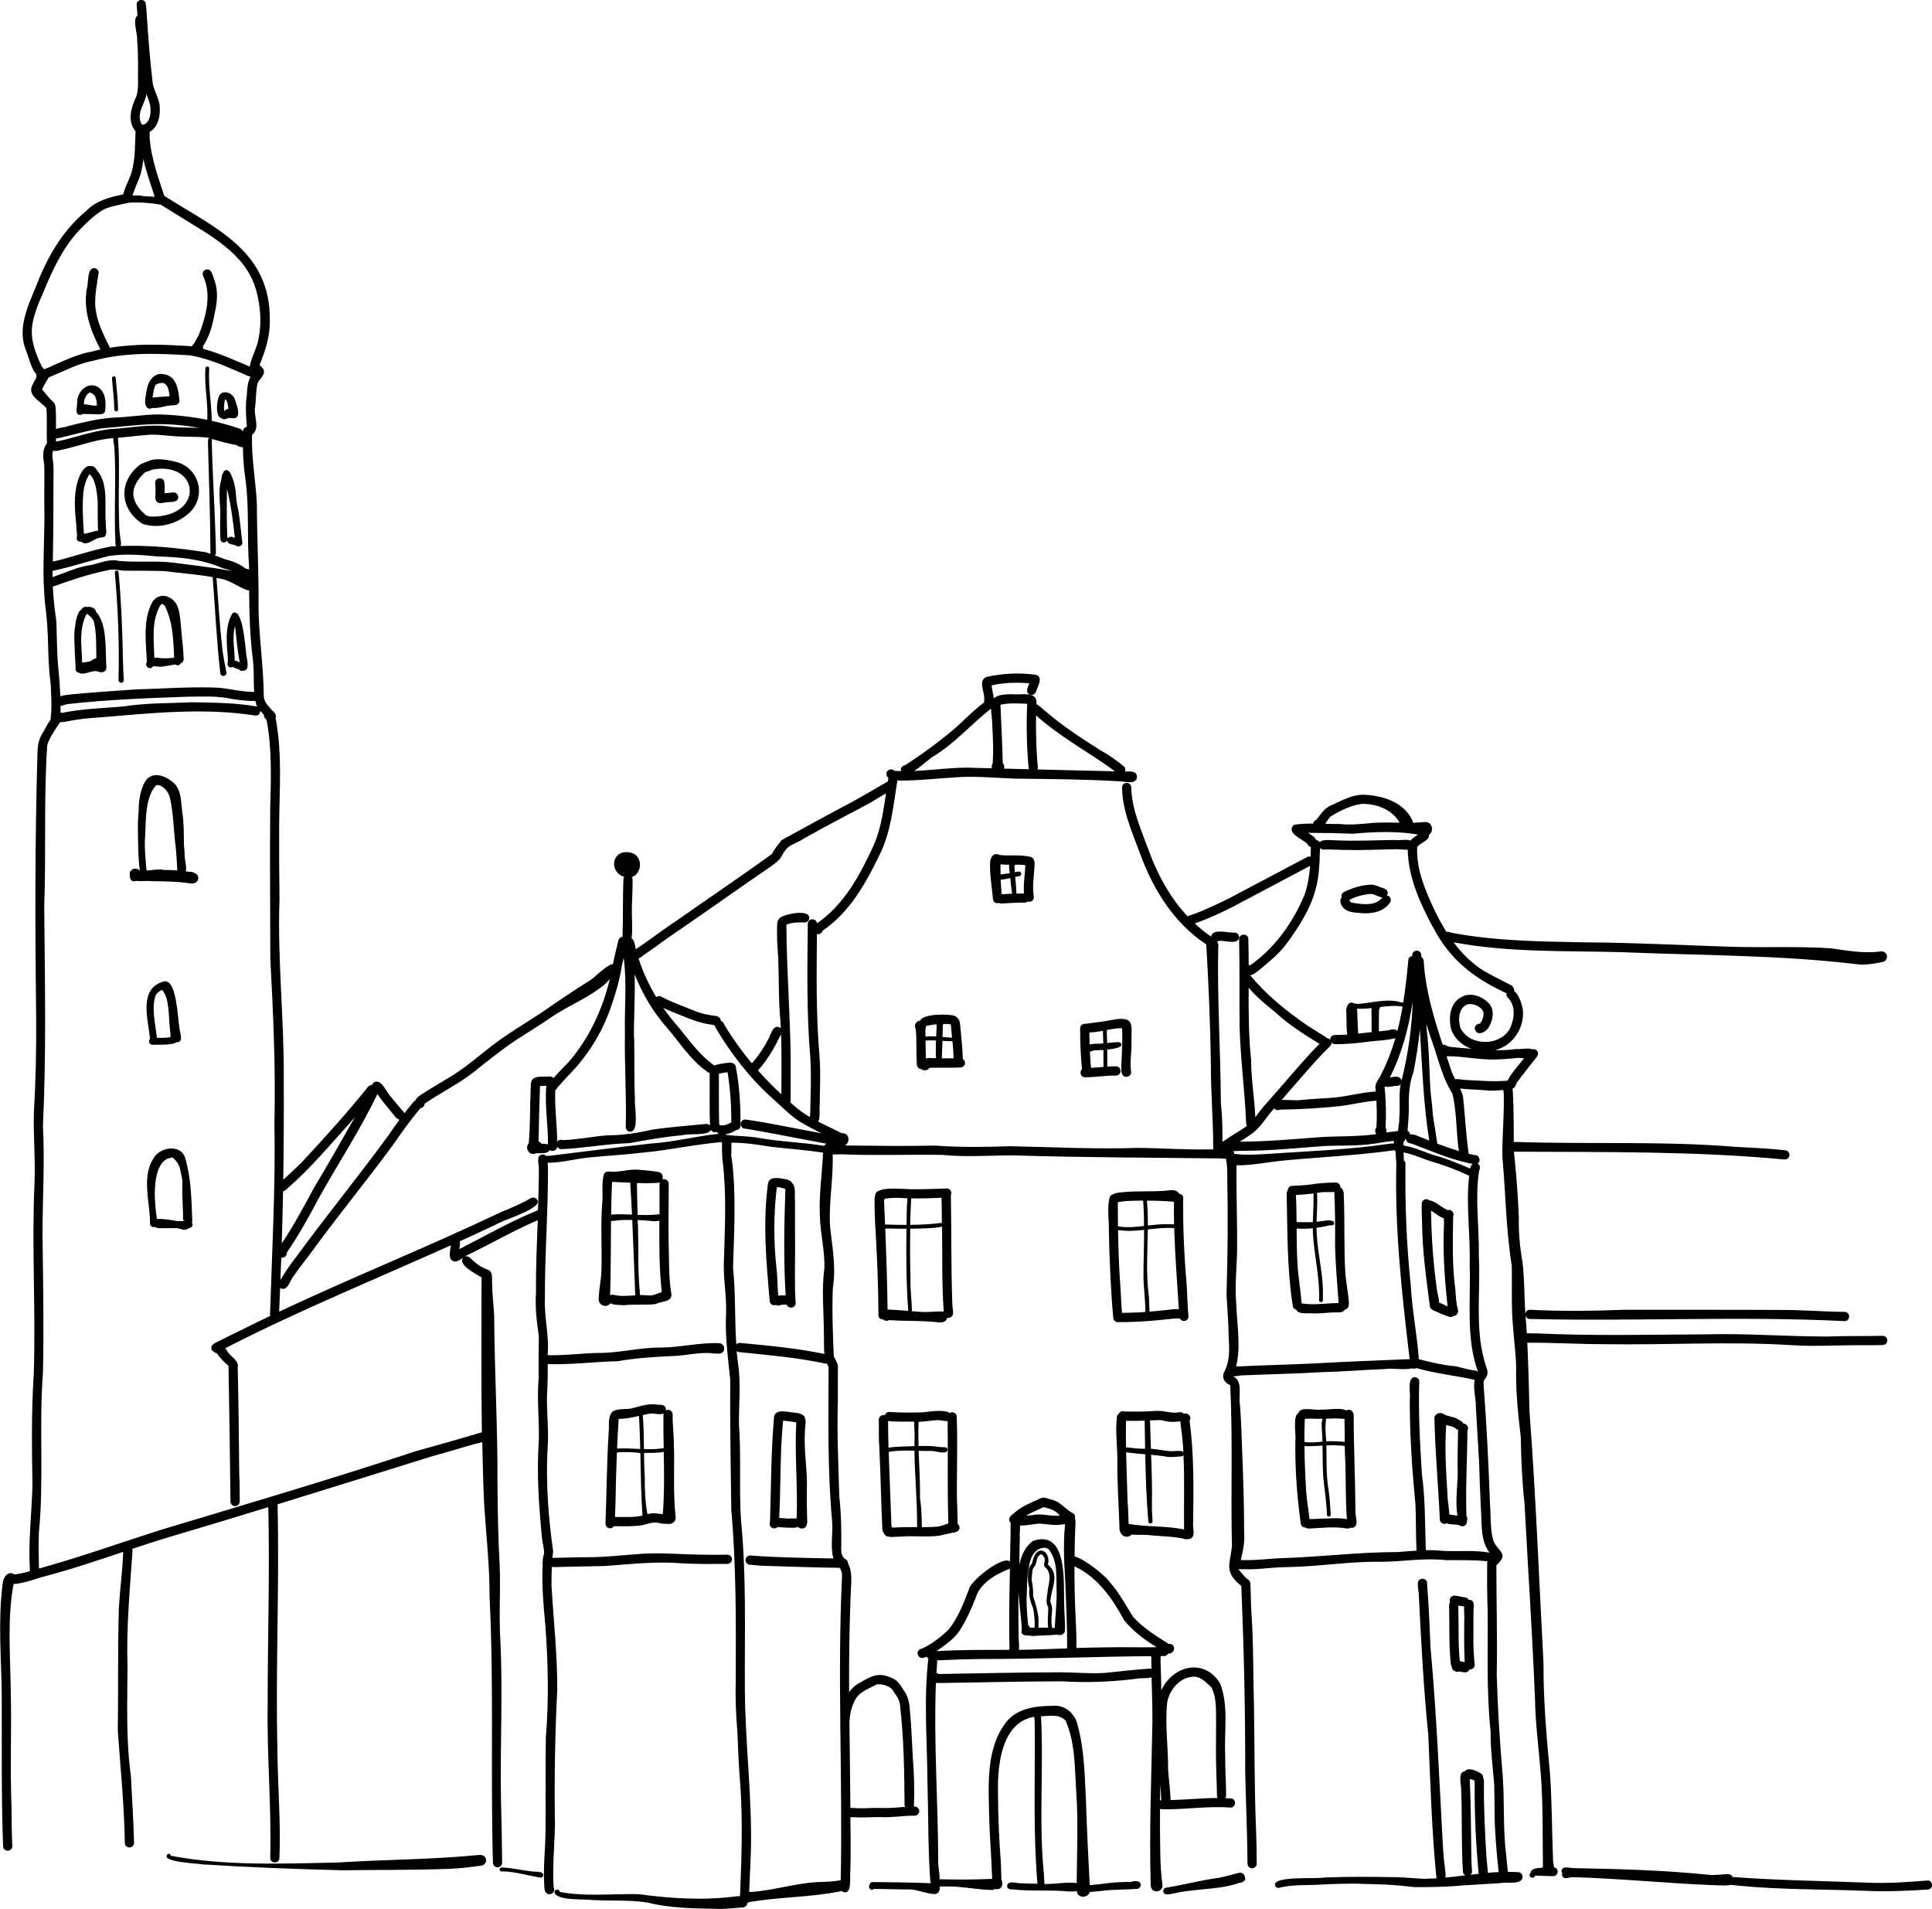<?xml version="1.0" encoding="UTF-8"?>
<svg id="Vector_layer" data-name="Vector layer" xmlns="http://www.w3.org/2000/svg" viewBox="0 0 408.55 403.63">
  <path d="M217.91,181.18c-2.07-.51-4.26-.18-6.37-.37-.1-.05-.2-.08-.31-.09-.45-.22-1.02-.18-1.45.35-.26.39-.41.85-.41,1.32-.1,2.61.4,5.19.61,7.78.11.71.77.92,1.29.75.13.07.28.13.47.13,1.65-.1,3.31-.22,4.97-.2.22,0,.42-.09.59-.22.65.22,1.51-.28,1.29-1.16-.34-2.22.11-4.4.18-6.73.06-.65-.19-1.37-.86-1.58ZM216.81,182.94c-.03,1.95-.46,4-.27,5.98-.54,0-1.08.01-1.62.03,0-.03.01-.05.01-.07-.02-1.15-.14-2.3-.25-3.46.37-.08.67-.15.86-.15.27-.05.46-.28.43-.56-.04-.26-.29-.48-.56-.43-.27.05-.54.1-.81.14-.04-.45-.07-.89-.1-1.34.1-.08.15-.16.19-.25.71,0,1.42.01,2.12.1ZM213.41,182.84c-.04.27-.03.55,0,.82.04.32.07.64.11.96-.04,0-.09.02-.13.02-.6.09-1.2.23-1.81.25-.02-.71-.02-1.42,0-2.13.6.06,1.21.08,1.82.08ZM211.61,186c.59-.02,1.33-.18,2.02-.34.12,1.09.23,2.18.39,3.27,0,.01,0,.02.01.03-.73.03-1.47.08-2.2.13-.1-1.03-.18-2.06-.22-3.1Z"/>
  <path d="M203.04,216.8c0-.82-.36-1.66-1.16-1.99-.92-.43-6.76-.53-7.29.99-.84.02-1.4,1.01-.96,1.74.3,2.55.03,5.14.28,7.7.05.46.46.79.91.82.04.03.07.07.12.09.53.32,1.28.16,1.62-.37,2.14-.06,4.37.03,6.53-.07.53-.01.98-.43.98-.97,0-.34-.2-.64-.47-.81-.05-2.39-.34-4.76-.55-7.13ZM201.06,216.58c.08.94.18,1.88.27,2.82-.45.01-1.19-.06-2.02-.13.02-.81.05-1.61.06-2.42.05-.13.08-.24.09-.35.54,0,1.08.02,1.6.08ZM197.98,216.58c.02.09.04.18.09.27-.05.77-.08,1.53-.1,2.3-.85-.05-1.67-.07-2.26.05-.02-.51-.04-1.02-.02-1.53.08-.23.12-.47.12-.7.09-.02.17-.04.25-.08.62-.15,1.27-.25,1.93-.32ZM195.79,223.78c-.03-.84-.03-1.69-.05-2.54,0-.41-.01-.81-.03-1.22.73-.06,1.47-.05,2.21-.02,0,0,0,.01,0,.02-.02,1.24-.04,2.49,0,3.73-.04,0-.07,0-.11,0-.67-.04-1.36-.08-2.02.04ZM199.16,223.78c.05-1.23.1-2.47.14-3.71.71.05,1.42.09,2.12.1.11,1.2.2,2.41.23,3.61-.83.01-1.65,0-2.48-.01Z"/>
  <path d="M235.62,215.58c-2.02.39-4.09.65-6.07.9-.02,0-.02.02-.04.03-.05,0-.09-.03-.13-.03-.53,0-.97.44-.97.97,0,2.88.11,5.6.39,8.5,0,.04.03.07.04.1-.61.5-.41,1.72.6,1.73,2.21.02,4.32-.4,6.55-.36,1.27,0,1.27-1.93,0-1.95-.62-.01-1.24.01-1.85.05,0-.03.02-.05.01-.08-.02-.75,0-1.51,0-2.27,0-.42,0-.83-.01-1.25,1.55-.14,3.08-.43,3-1.08-.04-.27-.27-.48-.55-.48-.83,0-1.65.1-2.47.18-.02-.91-.05-1.83-.08-2.74,1.08-.21,2.16-.4,3.25-.39.11,2.68-.05,5.36-.17,8.04,0,.66-.12,1.43.38,1.95.67.72,1.94,0,1.66-.94-.26-2,.19-4.1.11-6.14-.1-3.36.86-5.46-3.64-4.75ZM233.35,225.45s.01.09.03.14c-.89.07-1.77.15-2.66.2,0-.03.01-.06,0-.1-.12-.87-.12-1.61-.2-2.51-.02-.28-.02-.57-.04-.86.02,0,.03.01.05.01.23.03.47-.05.63-.21.34-.03,1.2-.06,2.17-.12,0,1.15.01,2.3.02,3.46ZM233.31,220.62c-.55.05-1.11.09-1.67.08-.41.02-.83.03-1.22.16-.03-.86-.05-1.71-.06-2.56.97,0,1.92-.16,2.87-.34.04.89.06,1.77.08,2.66Z"/>
  <path d="M126.65,274.28c-.16.56.02,1.19.49,1.55.7.55,1.5.29,1.94-.25.73.41,2.01.3,2.81.41,2.34-.28,4.84.02,6.77-.26,1.14-.65,3.58-.37,3.3-2.19-.61-3.57-.43-7.3-.57-10.96-.08-4.09.04-8.19.02-12.28,0-.53-.45-.98-.98-.98-.13,0-.25.03-.36.07.23-.59,0-1.37-.74-1.56-1.48-.29-3-.38-4.51-.51-1.81-.15-3.95.63-5.92.41-.42-.06-.84.03-1.12.39-.7,1.93-.18,4.39-.45,6.46-.34,4.88.02,9.76-.17,14.64-.11,1.69-.48,3.35-.53,5.04ZM129.62,273.76c-.18-.03-.35,0-.51.08-.03-.04-.06-.08-.09-.11.17-5.19.13-10.38.19-15.57.81.02,1.79-.22,2.38-.19.7-.03,1.4-.02,2.11-.01.25,5.31.42,10.64.63,15.93-1.58.11-3.14.27-4.71-.13ZM137.81,273.92c-.82.02-1.64-.12-2.46-.09-.03-.28-.08-.56-.06-.78-.44-4.37-.25-8.76-.36-13.15-.03-.64-.05-1.28-.08-1.93.79.03,1.58.07,2.36.15.52.06,1.58.22,2.23-.03-.04,5.05-.06,10.12.51,15.14-.74.15-1.4.55-2.14.69ZM139.2,250.09c.13-.02.23-.06.33-.11-.03.1-.06.2-.06.31,0,1.25,0,2.51,0,3.76,0,.91,0,1.81,0,2.72-.07-.02-.15-.02-.23-.01-1.47.19-2.94.17-4.4.11-.08-2.26-.14-4.52-.15-6.73,1.52.05,3.03.06,4.54-.05ZM133.28,250.09c.01.22.03.45.03.66.13,2.02.24,4.04.34,6.07-1.45-.06-2.91-.12-4.37,0-.01-.03-.04-.05-.05-.07.03-2.28.09-4.56.2-6.84,1.28.05,2.56.11,3.85.17Z"/>
  <path d="M139.3,297.05c-1.85-.39-3.61.18-5.38.66-1.33.44-3.25-.05-4.46.82-.98,1.17-.59,2.83-.74,4.26-.41,6.45-.44,12.92-.68,19.38,0,.53.44.98.98.98.34,0,.61-.18.78-.44,1.98,0,3.96.09,5.92-.2,1.28-.25,2.5-.88,3.82-.43.44.05,1.04.18,1.54.12.86.22,1.94-.36,1.79-1.52-.6-5.26-.16-10.73-.39-16.07-.03-1.86-.28-3.69-.24-5.55,0-.53-.45-.97-.97-.97-.19,0-.35.07-.5.16.02-.08.06-.13.06-.23,0-.84-.85-1.06-1.54-.98ZM140.35,298.84c-.02.07-.05.14-.05.22-.03,2.37,0,4.75.05,7.14-1.38.23-2.77.25-4.18.2-.02-2.4-.04-4.81-.25-7.19.6-.14,1.2-.26,1.8-.35.73.01,1.95.36,2.63-.01ZM130.83,300.01c1.44.02,2.88-.3,4.3-.62.13,2.32.2,4.65.26,6.99-1.64-.08-3.28-.18-4.9-.09.09-2.09.2-4.18.34-6.27,0,0,0,0,0,0ZM130.05,320.75c.04-1.04.08-2.09.11-3.13.05-3.49.15-6.98.29-10.46.09,0,.17-.03.25-.08,1.58-.06,3.14-.09,4.71.17h0c.1,4.41.15,8.83.45,13.22-1.89.42-3.87.28-5.81.28ZM136.91,320.17c-.49-2.61-.57-5.29-.57-7.96-.11-1.66-.14-3.32-.16-4.99,1.39-.02,2.83.03,4.18-.23.08,4.42.14,8.83-.2,13.19-1.09-.16-2.18-.36-3.25,0Z"/>
  <path d="M164.09,275.91c.35.21.81.21,1.15-.04.33,0,.72.02,1.08-.05.32.98,1.92.88,1.94-.32-.28-3.79-.12-7.62-.12-11.43-.03-3.42-.04-6.85-.03-10.27-.12-1.15.22-2.5-.45-3.5-.04-.04-.09-.06-.13-.1-.21-.53-.95-.81-1.53-.89-1.14-.2-3.24-.67-3.58.86-1.16,8.31-.37,16.7.35,25,.11.74.79.94,1.32.74ZM164.28,251.05c.52-.09,1.16.17,1.74.32.02.05.03.1.06.16-.26,7.47-.4,14.93.06,22.38-.52.02-1.05-.03-1.56.05-.21-1.84-.13-3.72-.36-5.57-.63-5.76-.66-11.58.05-17.34Z"/>
  <path d="M170.63,314.82c.14-4.01-.68-7.97-.42-12-.05-1.1.45-2.38-.16-3.38-.82-.84-2.17-.67-3.24-.9-1.08-.14-2.85-.42-3.12,1.03-.65,7.29-.62,14.61-.85,21.92,0,.08-.03.4-.07.59-.13,1.03,1.14,1.42,1.7.78.57.15,1.3.05,1.82.16.69-.07,1.8.17,2.46-.17.21.22.5.35.81.35,1.15,0,1.2-1.23,1.12-2.1-.05-2.1-.1-4.19-.06-6.29ZM166.3,321.08c-.41-.03-1-.13-1.53-.11.38-6.84.13-13.74.83-20.58t0,0c.93.08,1.86.2,2.78.36-.37,6.78.35,13.56.08,20.35-.66-.14-1.57.07-2.17-.02Z"/>
  <path d="M156.43,283.94s.08,0,.13.01c0,0,0,0-.01,0-.04,0-.08,0-.11,0Z"/>
  <path d="M293.28,189.35c.05-.08.1-.17.14-.28.23-.83-.57-1.24-1.26-1.38-.74-.28-1.46-.65-2.26-.63-1.95.06-3.86.68-5.6,1.5-.37.14-.65.48-.65.91.01.13.04.24.08.34-.5.44-.28,1.25.07,1.78.84,1.36,2.63,1.37,4.06,1.48,0,0-.01,0-.01,0,2.24.19,4.68-.24,6.06-2.18.32-.42.24-1.04-.18-1.37-.13-.1-.29-.15-.45-.17ZM285.89,190.87c-.31-.07-.45-.33-.56-.6.19-.07.38-.16.54-.26.81-.36,1.48-.57,2.42-.78.66-.08,1.35-.3,2.02-.16.56.16,1.35.62,2.02.69-1.48,1.91-4.28,1.46-6.43,1.11Z"/>
  <path d="M184.93,253.94c0,1.46.05,2.92.11,4.38.41,6.57.69,13.15.72,19.73,0,.66.53.97,1.03.95.3.29.74.4,1.17.13,3.36.24,6.75.06,10.1.43.52.06,1.08.13,1.57-.09.39-.15.6-.49.66-.85.13.04.27.06.41.04,1.41-.35.62-1.99.68-3.07-.27-7.53-.17-15.18-.3-22.73,0-.04-.01-.08-.02-.12.29-.58.01-1.43-.83-1.44-3.01.06-6.01.28-9.02.09-1.19-.03-6.1-.45-6.11,1.29-.16.38-.2.82-.16,1.25ZM187.9,276.9c-.07,0-.14,0-.21,0-.07-5.71-.26-11.43-.49-17.14.95.02,1.93.04,2.88.04.14-.01.76,0,1.61,0-.08,5.75-.06,11.49.36,17.22,0,.06.01.12.03.16-1.39-.11-2.78-.21-4.17-.29ZM194.4,277.37c-.54-.04-1.09-.08-1.63-.13.04-.06.07-.13.07-.22-.05-2.19-.37-4.35-.3-6.54-.09-3.56-.12-7.12-.06-10.68,2.29-.01,5.54-.08,6.73-.46.09,6.01-.08,12.01.36,18.01-.03,0-.05-.03-.07-.03-1.67-.1-3.37.24-5.09.04ZM199.1,253.28c.06,1.57.04,3.13.07,4.7,0,.19,0,.39,0,.58,0,0,0,0,0,0-2.21.3-4.45.41-6.7.43.04-1.75.1-3.51.2-5.26,0-.1,0-.21.01-.34,2.13.04,4.27-.05,6.4-.12ZM190.1,253.28c.6.05,1.21.07,1.81.09-.05.72-.14,1.44-.15,2.15-.02,1.16-.04,2.32-.06,3.48-1.52,0-3.03-.04-4.54-.09-.07-1.74-.15-3.48-.22-5.22.1-.07.17-.16.23-.25.95-.12,1.95-.19,2.93-.16Z"/>
  <path d="M250.2,253.13c-.1-.47-.46-.69-.85-.72-.32-.66-1.28-.88-2.01-.72-3.39.4-6.95.03-10.37.44-.5.07-1.16.09-1.55.4-.27.04-.53.2-.72.51-.69,2.28-.12,5.25-.21,7.68.15,5.98.38,11.9.92,17.87,0,0,0,0,0,0,0,0,0,0,0,0,0,.01,0,.02,0,.03,0,.01,0,.02.01.03.04.5.45.91.96.91,2.87.01,5.73-.14,8.58-.42,1.43-.13,2.69-.32,4.15-.37.13.03.26.03.39.01.16.31.47.54.85.54.52,0,.99-.45.97-.98-.17-1.91-.26-3.95-.33-5.92-.55-6.41-.87-12.86-.79-19.29ZM248.1,254.09c.05,0,.1,0,.15.01-.02,1.6-.01,3.19.03,4.78-.44,0-.87-.02-1.3-.03-1.43-.04-2.84.12-4.25.29,0-1.76-.04-3.52-.2-5.27,1.87,0,3.76.07,5.57.22ZM238.36,253.94c1.1-.05,2.23-.07,3.37-.08.03.2.06.39.04.54.11,1.6.15,3.21.15,4.83-1.83.21-3.66.38-5.51.08-.02-1.71-.03-3.43-.03-5.13.66-.03,1.44-.26,1.98-.23ZM237.27,277.59c-.2-2.01-.21-4.04-.39-6.08-.26-3.77-.39-7.59-.45-11.41.67.07,1.34.15,2.02.16,1.17.02,2.33-.09,3.49-.21,0,3.32-.14,6.66-.14,9.98.05,2.46.42,4.9.4,7.37-.36.03-.73.06-1.09.09-1.28.06-2.55.09-3.83.11ZM247.44,276.92c-1.45.15-2.9.29-4.36.41-.07-1.39-.05-2.79-.24-4.17-.48-4.36-.18-8.78-.12-13.2,1.85-.21,3.71-.43,5.58-.28.17,5.72.63,11.42.98,17.15-.61-.09-1.36.01-1.84.09Z"/>
  <path d="M186.59,323.38c0,.27.11.48.25.63.08.28.25.56.58.78.93.37,2.01.1,2.98.12,2.7-.23,5.43.15,8.13-.18.97-.24,1.96-.42,2.94-.66.03,0,.05.02.08.02.17,0,.33-.06.47-.14.49-.04.89-.47.89-.96,0-.32-.16-.58-.4-.76-.03-1.87-.07-3.73-.16-5.59-.04-5.65.17-11.28-.03-16.93.11-.93-.89-1.31-1.5-.95-1.22-.81-4.54-.26-5.54-.13-2.41.05-4.85.09-7.26-.08-.44,0-.8.31-.92.71-.09-.03-.18-.06-.28-.06-.53,0-.98.45-.98.98,0,2.08-.03,4.18.12,6.26.29,5.64.34,11.3.63,16.95ZM188.77,323.02c-.08-.1-.17-.18-.25-.25-.18-5.28-.43-10.5-.59-15.75.02-.01.04-.01.05-.03,1.76-.32,3.58-.3,5.4-.25.05,5.46.62,10.81.55,16.17-1.72,0-3.44-.03-5.16.11ZM198.35,300.26c.58.01,1.41.29,2.04.21.11,7.21-.09,14.44.16,21.67-.73.19-1.44.52-2.18.65-1.14.1-2.29.12-3.43.13-.05-2.02-.05-4.05-.39-6.06.05-3.36-.17-6.73-.29-10.09.9.02,1.8.04,2.68.02.82-.05,3.3.93,3.44-.23,0-.29-.25-.54-.54-.54-.7,0-1.39-.06-2.08-.18-1.17-.13-2.35-.12-3.53-.08-.05-1.71-.05-3.41.02-5.11,1.37-.06,2.73-.31,4.11-.38ZM192.86,300.61c.15.01.31,0,.46,0-.03,1.16.15,2.58.08,3.07-.02.7-.03,1.4-.03,2.09-.9.04-1.8.08-2.7.09-.45.09-1.97.01-2.78.29-.05-1.89-.09-3.79-.1-5.7.03,0,.06.03.1.03,1.64.19,3.32.08,4.97.12Z"/>
  <path d="M250.32,298.93c-.18-.22-.46-.37-.84-.33-1.61.35-3.12-.31-4.71-.29-1.85.13-3.71.19-5.58.16-.59,0-1.17.02-1.75-.09-.4,0-.7.23-.86.55-.2.13-.35.35-.39.66-.28,2.29-.09,4.57.03,6.86-.02.09-.02.17.01.25.02.49.04.99.05,1.48-.08,5.1.32,10.16.46,15.26,0,.19.08.35.17.5.05.16.12.31.24.45.51.68,1.6.73,2.15.08.96.1,2.1.04,3.15.07,2.77.34,5.65.24,8.37.93.18.02.34,0,.48-.06.03,0,.06.02.09.02,1.65-.21.74-2.42.91-3.55.11-7.19.21-14.37-.75-21.51,0,0,0,0,0,0,.57-.83-.39-1.75-1.22-1.45ZM245.31,300.26c.51.02,1.2.29,1.74.34.85.09,1.7.03,2.55-.06.03.41.11.82.13,1.18.26,1.79.42,3.58.52,5.38-.09-.14-.22-.24-.4-.27-.91-.13-1.73.08-2.7-.01-1.23-.12-2.5-.4-3.77-.49-.08-2-.14-4-.19-5.99.7-.03,1.41-.06,2.12-.08ZM242.05,300.39c.03,1.98.06,3.96.1,5.94,0,0-.02,0-.02,0-1.34.02-2.67-.14-4.02-.3-.03-1.86-.04-3.73,0-5.61.04,0,.08,0,.12,0,1.29.04,2.55.02,3.81-.03ZM238.8,322.25s-.1-.02-.14-.04c-.04-1.52-.08-3.04-.21-4.57-.09-3.53-.24-7.04-.32-10.56,1.34.19,2.69.31,4.04.42.1,4.76.26,9.51.66,14.25.06.54.9.47.89-.06-.02-1.15-.17-2.2-.13-3.37.08-3.57-.04-7.14-.17-10.71,1.24.11,2.49.25,3.72.47.9.03,1.8-.1,2.7-.14.19-.02.35-.15.42-.32.27,5.24.05,10.52.13,15.77-3.81-.78-7.73-.49-11.6-1.15Z"/>
  <path d="M273.33,275.7c.02.32.04.71.3.95.13.14.29.22.46.25.04.1.09.2.17.29.88.79,2.26.38,3.36.52,1.7.06,3.4-.23,5.1-.22.6.07,1.36-.05,1.64-.55,1.23-.27.84-1.8.78-2.73-.24-1.54-.42-3.1-.63-4.65-.37-5.68-.09-11.38-.36-17.06.05-.63-.28-1.2-.72-1.44,0-.02,0-.03.01-.05,0-.53-.45-.98-.98-.97-1.68.05-3.37.09-5.03.38-1.43.23-2.87.23-4.3.33-.5.06-.84.52-.83,1.01-.12.15-.21.34-.22.59.19,7.81.06,15.61,1.23,23.35ZM282.16,252.05c.17,3.58.2,7.46.16,11.14.06,4.13.48,8.22.75,12.32-.48,0-.99.08-1.39.05-2.08.13-4.33.39-6.43.03-.2-2.72-.73-5.61-.88-8.37-.15-2.46-.17-4.95-.18-7.44.1,0,.19,0,.28,0,1.05.07,2.1.03,3.14-.07,0,.63.03,1.26.08,1.89.35,4.45,1.42,8.85,1.25,13.34,0,.22.18.4.4.4s.4-.18.4-.4c0-.75.03-1.5.01-2.25-.08-3.86-1.1-7.63-1.28-11.48-.04-.53-.06-1.06-.07-1.6.92-.12,1.84-.29,2.75-.52.37.02.9.11.97-.39.04-.25-.12-.46-.36-.54-.91-.29-1.88.03-2.8.12-.18.02-.37.03-.56.05.05-1.92.2-3.84.13-5.76,0-.15-.07-.25-.16-.31.32-.04.65-.09.97-.13.66-.17,1.86.02,2.79-.09ZM277.84,252.35c-.05.06-.09.14-.09.24.07,1.93-.08,3.88-.13,5.82-1.14.05-2.3,0-3.44-.01-.01-1.92-.04-3.83-.13-5.73,1.27-.05,2.53-.17,3.78-.32Z"/>
  <path d="M286.62,319.62c-.02-6.71-.36-13.42-.36-20.14.14-.9-.73-1.78-1.57-1.24-1.22-.72-4.35-.04-5.41-.2-1.23.25-4.25-.74-4.71.72-1.28.7-.44,4.75-.65,5.97-.08,5.84.34,11.66,1.15,17.44.05.51.56.87,1.05.83.2.15.44.23.69.2,2.67-.1,5.4-.49,8.03,0,.31.04.56-.05.75-.2.14.05.28.07.43.05,1.51-.39.52-2.33.61-3.43ZM284.08,299.99c.08.02.15,0,.23,0,.05,1.63.03,3.25.04,4.88-.88-.05-1.77-.15-2.66-.13-.41-.02-.82,0-1.24.03-.09-1.5-.29-3-.04-4.48.03-.11,0-.22-.04-.3,1.23-.04,2.47-.15,3.7.02ZM279.73,299.99c-.4.53-.18,2.01-.19,2.53.06.76.09,1.53.11,2.3-1.28.13-2.57.29-3.82.06,0-1.63.01-3.25.09-4.87,1.25-.13,2.55.04,3.81-.02ZM278.61,321.13c-.46.09-1.12.02-1.69.09-.19-1.84-.54-3.66-.69-5.51-.2-3.3-.35-6.63-.39-9.96.26.04.52.04.77.05,1.02,0,2.04-.08,3.06-.14.04,2.29,0,4.59.17,6.87.27,2.59.69,5.15.76,7.76,0,.53.81.51.8,0-.1-1.82-.21-3.61-.48-5.41-.46-2.82-.39-5.68-.43-8.53.01-.24.01-.48,0-.73.86-.04,1.73-.06,2.6.02.26-.04.78.07,1.27.11,0,.52.02,1.04.04,1.56.27,4.63.07,9.29.42,13.91-2.05-.39-4.14-.08-6.22-.09Z"/>
  <path d="M307.75,272.65c-.7-5.13-.52-10.3-.46-15.46.3-.62-.2-1.38-.89-1.37-.11.01-.19.05-.28.08-.06-.05-.11-.1-.19-.13-1.27-.56-2.32-1.76-3.72-1.98-.14-.12-.32-.21-.59-.23-.49,0-.91.38-.97.86-.05,1.48.05,2.97.07,4.46.09,5.81.89,11.58,1.65,17.32.03.29.21.53.45.68.08.08.18.15.29.19,1.12.49,2.22,1.02,3.4,1.37.35.1.63,0,.84-.17.11,0,.23-.02.33-.06.5-.21.76-.77.62-1.29-.41-1.38-.42-2.84-.55-4.26ZM305.32,257.58c0,.5.06,1,.03,1.39-.28,5.78.15,11.55.77,17.28-.57-.26-1.2-.62-1.79-.83-.05-1.02-.45-2.25-.49-2.91-.77-5.34-1.12-10.66-1.22-16.09-.02-.13-.02-.28-.02-.43.89.46,1.63,1.23,2.58,1.57.05.02.1.02.15.03Z"/>
  <path d="M309.45,301.01c-.06-.14-.15-.27-.3-.39-.56-.39-1.13-.75-1.79-.95-.53-.05-1.16-.38-1.74-.45-.63-.61-1.81-.68-2.29.4.12,7.16.82,14.38,1.14,21.62,0,.53.44.98.98.98.2,0,.35-.07.48-.16.05.04.1.08.17.1.9.28,1.9.04,2.78.48.79.32,1.38-.38,1.33-1.02.13-.3.13-.68-.11-1.06-.2-5.97.18-12.08.2-18.08.44-.68-.17-1.45-.84-1.47ZM307.95,302.16c.13.1.26.15.39.18-.02.25-.02.51-.03.75-.04,2.23-.08,4.47-.09,6.71.23,3.51-.61,7.21-.02,10.67-.58-.08-1.16-.13-1.73-.26-.02-1.39-.41-3.13-.36-3.86-.3-4.99-.65-10-.29-15.03.8.21,1.72.36,2.13.84Z"/>
  <path d="M306.44,340c.1,3.99-.07,7.99.37,11.96.03.18.09.32.18.44,0,.02,0,.05,0,.07.08.74.91,1.22,1.59.95.36.08.72.14,1.09.18.55.06.92-.22,1.1-.61.54.02,1.09-.31,1.08-1.01-.29-2.42-.31-4.83-.27-7.26.02-1.68-.04-3.36.05-5.04.12-.57-.11-1.34-.81-1.41-.09,0-.16,0-.24.02-.12-.26-.34-.48-.72-.53-.78-.06-1.53-.35-2.31-.38-.53,0-.98.44-.98.97,0,.13.03.25.08.37-.22.35-.25.85-.21,1.28ZM309.63,339.68c-.1,1.01.11,2.29,0,2.96.01,2.93-.07,5.87.11,8.79-.35-.02-.7-.13-1.04-.21-.22-2.18-.28-4.38-.26-6.58,0-1.72-.05-3.44-.06-5.17.38.08.77.16,1.21.21.01,0,.02,0,.04,0Z"/>
  <path d="M245.3,385.51c0-1.01,0-2.02,0-3.03.12.05.25.08.4.08,4.81.11,9.56-.72,14.38-.36,1.27.15,1.52-1.76.26-1.93-.41-.03-.82-.05-1.23-.06.1-.15.17-.32.17-.52-.02-2.91-.22-5.81-.2-8.72-.23-5.01.78-10.2-1.06-15.01-2.98-4.9-8.86-4.2-11.84.33-.23.37-.42.75-.6,1.14-.03-1.84-.07-3.69-.15-5.54-.06-.49.04-1.15-.02-1.72.26,0,.53,0,.79,0,.37-.02.69-.22.85-.53,1.43.11,1.79-2.11.1-2.04-2.69-1.7-5.42-3.36-7.56-5.75-1.54-2.47-2.91-5.05-4.86-7.26-.64-1.05-4.99-4.78-7.5-5.51.03-2.46.09-4.93.2-7.4,0-.22-.05-.42-.13-.6.14-.46-.02-1.01-.61-1.21-1.53-.9-2.53-2.4-4.38-2.8-.74-.13-1.42-.62-2.19-.29-2.01.94-4.11,1.68-5.76,3.22-.46.36-1.04.77-.95,1.43.04.27.18.48.37.63-.05.11-.08.24-.08.36,0,1.43.01,2.86-.06,4.29-.01,1.15-.03,2.31-.05,3.46-1.67-1.32-8.4,4.2-8.66,5.8-1.15,2.97-2.3,6.06-4.31,8.56-1.64,1.63-3.59,3.09-5.69,4.08-.5.05-.91.46-.91.98.22,1.17,1.1,1.11,2.02.7.04.12.09.23.17.34.03.04.07.05.1.09-1,8.7-.24,17.61-.18,26.38.21,6.89.09,13.73.59,20.61,0,.17.06.32.14.46-.07,0-.14.01-.21.02-4.01-.17-8.12-.19-12.14-.24-.37.01-.57.28-.62.58-.02.02-.04.04-.06.07-.31.66.52,1.37.95.8,2.6,0,5.22.13,7.83.11,1.64.14,3.17.86,4.81.97.93.15,1.53-.84,1.26-1.6,1.09-.02,2.2.01,3.31.03,2.62.2,5.21.66,7.86.72.21,0,.36-.08.46-.21.14.01.28.03.42.03.95.12,1.36-.74,1.18-1.42.01-.21-.02-.42-.14-.6-.05-1.18-.07-2.35-.12-3.53-.38-4.97-.6-9.97-.61-14.96-.11-5.81.75-14.73,7.64-15.94.06.46.15.92.12,1.25.02,1.18.03,2.36.03,3.54,0,.56,0,1.13,0,1.69,0,9.61-.28,19.18.56,28.82-1.18,0-2.36-.03-3.53-.1-.88.06-2.7-.74-2.9.57,0,.62.64.78,1.14.73,3.95.45,7.95.04,11.91.44.55,0,1.13.04,1.67-.1,0,0,0,.01,0,.02.2,1.57,2.39,1.53,2.75.2,1.4-.1,2.8-.27,4.2-.42,1.92-.1,3.86-.12,5.77-.25.5-.01.89-.44.82-.94-.26-.99-1.35-.72-2.33-.48-.09-.04-.19-.06-.29-.06-1.37.07-2.75.07-4.11.25-1.35.16-2.7.36-4.05.44-.31-5.92-.61-11.83-.79-17.75-.27-5.34-.33-10.73-1.73-15.92-.46-2.46-2.61-4.49-5.2-4.24-3.46,0-7.3.42-9.73,3.17-4.56,5.63-3.95,13.38-3.82,20.2.11,4.17.46,8.16.6,12.36.03.28.02.57.03.86-3.63.15-7.37.18-11.01.08-.04,0-.07,0-.11,0,.09-1.19-.36-2.88-.28-3.66-.02-12.59-.97-25.28-.49-37.86.11.02.22.02.32.03,8.82-.11,17.64-.37,26.46-.36,5.23.32,10.42.12,15.62-.55.75-.21,2.29.02,3.21-.31.08,3.06.18,6.13.18,9.19-.2,11.62-.71,23.25-.36,34.86.08,1.76,2.65,1.53,2.48-.17-.6-4.26-.45-8.72-.54-13.07ZM225.35,363.84c2.09,4.8,1.9,10.18,2.26,15.4.42,6.3.11,12.61.08,18.92-2.23-.26-4.54.22-6.82.22-.03-.73-.08-1.43-.13-2.22-1.11-11.05-.01-22.2-.6-33.25,1.83-.08,3.87-.54,5.21.93ZM245.36,377.33c.09,1.1.17,2.21.2,3.31-.09.01-.18.02-.25.05.01-1.12.03-2.24.05-3.37ZM246.84,359.83c.48-2.47,2.54-5.02,5.17-5.26,1.71-.32,3.03,1.15,4.17,2.22,1.18,2.3.93,5.12.98,7.67-.01,3.4-.07,6.8.04,10.2.05,1.68.14,3.36.14,5.04,0,.18.06.34.15.48-3.32,0-6.64.36-9.96.44-.04-2.19-.39-4.36-.52-6.55.04-4.75-.71-9.51-.17-14.24ZM237.79,342.68c1.88,2.27,4.28,4.07,6.8,5.61-1.69.05-3.39.02-5.08.01-3.96-.03-7.93.04-11.89.16,0-.15,0-.29,0-.42.04-2.25-.09-4.51-.2-6.76-.16-3.37-.22-6.73-.21-10.08,4.88,2.22,8.06,6.86,10.57,11.48ZM215.43,347c-.08-3.21-.08-6.41-.08-9.61.01-.18.01-.37.03-.55.2,2.87.65,5.72.69,7.94-.05.11-.07.23-.06.36.19.93,1.55.56,2.27.79,1.8-.14,3.6-.12,5.39-.3.14.06.29.11.44.11.52,0,1.04-.41,1.09-.95.07-2.13-.19-4.26-.18-6.39-.09-4.39.56-15.05-6.58-12.58-1.65,1.21-2.5,3.03-2.88,5.11.02-1.98.03-3.95.1-5.93-.11-.63.11-1.66.02-2.44,1.44.05,3.49-.45,4.28-.4,1.51.11,3.05.47,4.61.17.19-.03.42-.03.66-.03-.43,3.84-.2,8.28.04,12.06.14,4.7.44,9.47.38,14.18-1.88.06-3.76.13-5.63.21-1.52.05-3.04.08-4.56.1.07-.64.01-1.37,0-1.84ZM219.6,343.42c.15-2.07-.55-3.98-1.13-5.91.02-1.38-.05-2.03-.3-3.39,0-.75.09-1.52.2-2.26.12-.39.52-.74.66-1.14.24-.7.22-1.56.93-2.01.12-.07.23-.11.36,0,.36.26.6.65.61,1.11.03.37-.15.68-.15,1.09-.01.36.31.51.53.73,1.25,1.54.27,3.5.18,5.26-.16,1.02-.37,2.06.19,3-.01,1.41-.21,2.83-.03,4.25-.68,0-1.37.02-2.06.03.03-.26.01-.56.02-.76ZM222.36,342.66c-.08-1.36.45-2.66-.25-3.92.05-2.75,2.23-5.77-.54-7.92.47-1.17-.26-3.29-1.79-2.91-1.11.43-1.25,1.68-1.56,2.66-.15.26-.39.5-.51.8-.46,1.44-.43,3.06-.03,4.53-.19,1.41.18,2.76.75,4.03.28,1.37.45,2.82.35,4.23,0,0,0,.01,0,.02-.35,0-.71,0-1.06-.04.06-.25-.11-.42-.3-.46-.2-2.35-.46-4.69-.27-7.06.05-1.66.02-3.23.39-4.88.19-1.57.57-3.18,1.98-4.11.75-.34,1.67-.63,2.32.06,1.79,2.34,1.51,5.44,1.59,8.23.09,2.78-.25,5.54-.39,8.31-.18-.02-.37-.03-.55-.04-.09-.5-.16-1.01-.14-1.52ZM220.7,318.65c.72.28,1.45.33,2.14.74.47.28.89.66,1.32,1.03-.43.06-.82.11-1.12.08-1.54-.05-3.16-.51-4.73-.13-.45.03-.91.08-1.36.12,1.18-.73,2.5-1.2,3.75-1.84ZM198.15,349.05c1.71-1.23,3.5-2.41,4.71-4.17,1.41-2.16,2.5-4.58,3.44-6.98.91-3.07,4.1-4.96,6.91-6.07.13-.03.25-.09.35-.17-.1,5.66-.24,11.32-.08,16.99-.05.06-.09.13-.12.2-5.12.02-10.24-.04-15.35.28.04-.03.09-.06.13-.08ZM243.3,352.81c-3.29.19-6.55.63-9.82.93-3.01.17-6.04-.12-9.06-.14-8.64,0-17.27.23-25.9.36-.14-.1-.31-.15-.48-.16.05-.89.08-1.77.14-2.66,0-.03,0-.05,0-.07,3.1-.14,6.21-.25,9.31-.28,11.98.02,23.95-.52,35.93-.6,0,.06.01.13.04.19,0,.82.02,1.64.04,2.46-.07-.01-.13-.04-.2-.04Z"/>
  <path d="M30.15,110.77c3.53,1.18,7.88-.1,10.37-2.83,3.14-3.65,1.29-9.2-3.39-10.3-1.62-.41-3.39-.7-5.05-.41-.78.3-1.54.58-2.3.9-4.77,3.47-4.61,9.46.37,12.63ZM28.39,103.13c.43-1.29,1.24-2.28,2.27-3.25.45-.24.97-.23,1.38-.55,9.68-1.94,11.33,8.93,1.38,9.86-.88.02-1.89.2-2.66-.33-1.65-1.46-3.09-3.42-2.38-5.73Z"/>
  <path d="M32.87,104.43c-.03.67-.13,1.59.63,1.89.52.19,1.06-.07,1.59-.09.75-.17,1.69.07,2.32-.43.61-.56.15-1.71-.69-1.67-.63.04-1.27.09-1.9.17.02-.78.02-1.56-.07-2.34-.18-1.26-2.08-1-1.93.26.1.73.07,1.47.05,2.21Z"/>
  <path d="M24.57,87c.21,0,.41-.18.4-.4-.03-.87-.07-1.76-.13-2.62-.09-1.33-.28-2.67-.36-4.01,0-.22-.18-.4-.4-.4s-.4.18-.4.4c.16,2.22.47,4.41.5,6.63,0,.22.18.4.4.4Z"/>
  <path d="M25.06,143.79c0,.34.31.61.64.57.32-.05.51-.34.49-.64-.14-1.51-.15-3.01-.2-4.54-.12-6.05-.35-12.13-.92-18.14,0-.52-.8-.51-.8,0,.7,7.55.98,15.17.79,22.77Z"/>
  <path d="M112.19,395.66c-2-.2-3.96-.73-5.97-.79-.24,0-.5.05-.57.31-.08.25.12.52.38.51,2.78,0,5.49.88,8.23,1.32.3.05.59-.18.63-.48,0-1.06-1.96-.63-2.7-.88Z"/>
  <path d="M101.01,392.25c-9.81.95-19.79.94-29.64,1.57-11.73.24-23.7.76-35.26-1.43.03-.34-.38-.54-.64-.34-1.78,1.69,6.34,1.93,7.29,2.16,9.9.62,19.8,1.01,29.72,1.25,7.56-.11,15.12-.02,22.68-.31,2.23-.1,4.45-.36,6.66-.69.61-.09,1.05-.65.96-1.27-.11-.88-1.03-1.09-1.77-.93Z"/>
  <path d="M328.61,394.81c-.05-.55-.22-1.13-.2-1.64-.24-5.97-.22-11.95-.62-17.91-.73-7.82-1.44-15.6-1.39-23.5-.95-17.73-1.62-35.49-2.96-53.21-.13-4.88-.23-9.76-.47-14.63,5.44-.07,10.89.31,16.34.3,13.05.2,26.13-.61,39.18.18,5.04.38,10.09,0,15.13.04,1.5,0,3,0,4.51-.04.53-.02.97-.43.97-.97s-.44-.99-.97-.98c-3.86.09-7.72-.01-11.58.15-8.65.01-17.3-.7-25.96-.46-11.99.06-23.98.36-35.97-.22-.43.06-1.1,0-1.76-.02-.08-1.31-.17-2.62-.28-3.93.03.47.34.92.94.92,22.17.54,44.38-.64,66.55.45,1.29-.02,1.24-1.94,0-1.95-4.64-.05-9.27-.44-13.91-.41-10.87-.06-21.73-.02-32.6-.04-6.68.27-13.36.35-20.04,0-.63,0-.94.47-.95.95-.01-.17-.02-.35-.04-.52-.22-3.5-.15-7.02-.58-10.51-.55-3.15-.85-6.3-.77-9.51-.2-4.51-.52-9.02-1.01-13.51,0-.1,0-.21,0-.32,19.01.1,38.15-.14,57.13,1.64.52.05,1.03-.28,1.1-.83.07-.51-.3-1.05-.83-1.1-3.55-.41-7.08-.55-10.65-.74-15.35-1.26-30.84-.51-46.25-1.03-.17,0-.36,0-.55.02-.05-3.36.01-6.81-.2-10.14,0-.32-.01-.72-.09-1.1.22-.11.41-.26.55-.49.18-.27.23-.61.41-.88,1.03-1.44,2.17-2.8,3.24-4.21.52-.76,1.87-1.75.84-2.64-.32-.21-.61-.23-.87-.15-.88-.38-2.5.06-3.32-.06-1.53.21-3.05.27-4.57.25,3.48-.86,5.98-4.07,5.97-7.98-.01-1.01-.75-3.76-1.91-4.53.15-.6-.4-1.2-.98-1.41-1.96-1.02-4.22-2.09-6.14-3.32-2.22-1.53-4.08-3.44-5.67-5.57,11.59,2.17,23.46,1.77,35.21,2.07,16.88.71,33.83.58,50.61,2.62,1.69.09,3.36-.21,5-.55.6-.14.95-.82.79-1.4-.16-.56-.69-.87-1.25-.82-3.53.49-7.05-.15-10.54-.65-7.14-.48-14.32-.1-21.47-.34-10.16-.33-20.32-.87-30.49-.92-9.44-.19-18.91-.26-28.23-2.02-.36-.14-.76-.23-1.15-.21-.89-1.41-1.7-2.88-2.42-4.38-1.98-4.23-3.9-8.58-3.77-13.36,0-.05,0-.1,0-.15.07-.07.13-.14.18-.23.66-.74,2.51-1.28,2.3-2.39,1.14-.68.82-2.88-.96-2.7-.81.08-1.62.12-2.43.14,0-.22-.03-.43-.15-.62-1.89-3.84-6.44-5.21-10.45-5.3-2.29.04-4.34,1.19-6.38,2.13-1.6.51-2.43,1.92-3.4,3.17-.37.1-.65.42-.71.81-1.36-.01-2.71.03-4.03.25-1.86,1.69,1.75,3.01,2.8,4,.12.4.42.61.76.65-.01.71-.03,1.41-.06,2.1-.23-.08-.5-.06-.77.09-5.38,2.86-10.79,5.69-16.16,8.55-2.65,1.33-5.35,2.62-8.17,3.63-.29.08-.63.18-.9.35-3.67-3.92-6.33-8.75-8.18-13.83-1.59-4.35-3.64-8.72-3.74-13.43-.03-1.28-1.95-1.26-1.95,0,.06,4.97,2.2,9.59,3.89,14.19,2.79,7.58,7.13,14.48,13.92,19,.53,8.98.83,16.43.98,25.48-.03,5.98.52,11.88.49,17.86-.26,0-.53.01-.78-.01-4.98.11-9.94-.25-14.92-.32-9.08.31-18.16-.16-27.24-.35-5.3.18-10.55.27-15.85-.13-6.37.13-12.74.05-19.1-.02,1.07-.55,1.18-2.67-.72-2.62-1.59-.82-3.29-1.58-4.94-2.44.56-.83.17-2.69.34-3.57.03-3.55.23-7.1-.08-10.64-.71-8.44-.59-16.96-.51-25.44.5.13,1.08-.16,1.19-.7,5.75-3.9,9.16-10.06,12.12-16.17,2.38-4.87,2.84-10.32,3.7-15.6.49,0,.98,0,1.38.02,3.48-.05,6.95-.44,10.42-.65,4.38-.38,8.74.09,13.21.24,7.3.09,14.59.12,21.88.56,1.21-.02,3.59.88,3.79-.94-.11-1.32-1.44-1.16-2.54-1.11.16-.39.06-.86-.29-1.14-1.55-1.25-3.16-2.43-4.91-3.37-4.09-2.58-8.09-5.19-11.79-8.39-.53-.39-1.1-1.07-1.75-1.36,0-.15,0-.29.01-.44.04-2.33-3.54-1.47-5.07-1.65-2.2-.04-3.37.28-3.97.89-.04-.94-.44-2.08-.43-2.78,2.63-.57,5.29-.67,7.96-.42-.32.8-.95,2.06.23,2.43.76.22,1.21-.48,1.35-1.12.34-.98,1.31-2.61-.15-3.11-3.46-.5-7-.32-10.41.43-2.12.72-.19,3.56-.59,5.12,0,.09.03.17.05.25-1.94,1.46-3.67,3.14-5.42,4.82-3.4,3.01-7.57,6.08-11.38,8.52.03,0,.03,0,.02,0-.49.06-.88.45-.88.96.02.11.06.18.1.26-.48-.01-.96-.02-1.45-.05-.55-.67-1.72-.22-1.7.64.05.41.22.7.46.9-.01.05-.04.09-.05.14-.03.19-.06.38-.09.58-.08.03-.16.05-.23.1-2.46,1.41-4.9,2.86-7.38,4.23-5.01,2.61-9.93,5.38-14.88,8.06-.38.6-1.59,1.87-2.01,2.92-.02.01-.03.01-.05.02-6.6,4.79-13.43,9.36-20.1,14.06.02-.01.03-.02.05-.03l.06-.04c-2.92,1.89-5.8,4.17-8.76,6.13-.01-.04-.03-.09-.04-.13-.15-.61-.2-1.82-.86-2.14,0-.06.02-.12.03-.18.22-2.11,0-4.24.03-6.36.04-1.98.19-3.96.16-5.94,0-.19-.07-.36-.17-.51,2.3-.69,2.46-4.81-.5-5.22-3.75-.65-4.46,4.16-1.08,5.18-.11.16-.2.34-.2.55-.15,4.04-.04,8.08-.18,12.11,0,0,0,0,0,0-.45.04-.8.37-.89.82-.38,1.6-.8,3.3-1.16,4.99-.18-.01-.37.01-.56.13-1.62.84-2.68,2.14-4.16,3.21-3.33,2.08-6.65,4.3-9.88,6.56-3.85,2.59-7.92,4.9-11.56,7.79-2.82,2.21-5.53,4.57-8.64,6.37-1.98,1.22-4.02,2.35-5.94,3.66-.47.25-.89.67-1.05,1.14-.23.11-.43.29-.57.51-.57.68-1.14,1.4-1.71,2.14-.05-.11-.11-.22-.2-.3-.89-.99-1.73-2.04-2.57-3.07-.98-.89-2.05-4.02-3.65-3.19-.17.18-.33.38-.47.58-.27-.01-.55.08-.78.36-4.47,5.55-9.29,10.91-14.18,16.13-1.23,1.21-2.51,2.37-3.78,3.54.11-7.11.15-14.22.11-21.33.1-12.66-1.36-25.22-.9-37.93-.08-5.26-.09-10.52-.07-15.79.05-7.44.67-14.91-.71-22.27-.01-.07-.04-.16-.06-.24.05-.13.09-.27.08-.42.02-.43-.27-.76-.57-1.03-.83-.94-1.97-1.9-1.99-3.23-.05-6.54-1.12-12.99-1.12-19.56.07-7.01-.34-14-.34-21.01-.22-4.92-1.21-9.77-1.01-14.72,1.83-1.35.23-4.01.64-5.9.2-1.56.15-3.34.49-4.91.34-.89,1.29-1.47,1.39-2.44.03-.59-.5-1.14-.95-1.46,1.15-2.88,2.19-5.92,2.17-9.09.34-15.06-11.41-19.76-22.31-26.69-1.27-3.83-2.72-7.81-3.06-11.9-.09-.5,0-1.1-.03-1.64,1.82-1.06,2.25-3.33,2.13-5.3-.12-1.72-1.1-3.14-1.47-4.84-.62-5.04-.99-10.13-1.32-15.2-.02-.58-.09-1.15-.16-1.73-.19-1.27-2.09-.99-1.93.27.06.74.12,1.47.17,2.21-1.14.76.04,3.92-.08,5.11.18,2.08.2,4.22.2,6.32-.08,1.89.21,3.86-.37,5.68-1.09,2.27-1.97,5.24-.17,7.34,0,.01,0,.02,0,.04-.1,2.89-.04,5.82-.82,8.65-.51,1.58-1.4,3.09-1.79,4.69-2.85.54-5.73,1.32-7.81,3.48-5.07,4.16-8.34,9.97-10.65,16.02-1.74,4.21-3.97,8.94-2.09,13.47.69,1.68,1.02,3.74,2.24,5.11-.08.19-.09.4-.03.64-.38.61-.69,1.27-.92,1.69-.98,2.19,1.89,3.35,3.03,4.79.18,2.46,0,4.96.11,7.44,0,0-.01,0-.01.02-1.11,1.38-.76,3.02-.55,4.63.06,2.59-.03,5.18,0,7.77.16,5.63-.29,11.29-.13,16.92-.04.18-.03.37.03.55.06,1.64.16,3.27.36,4.9.77,5.29.33,10.69,1.09,15.99.09,2.4.32,4.87,0,7.25,0,.11.02.21.03.32-.77.94-1.44,2.5-1.88,3.14-.89,1.42-.93,3.14-.96,4.77,0,0,0-.01,0-.02,0-.01,0-.02,0-.03-.53,18.4-.49,36.81-.26,55.22.06,6.71-.1,13.43-.48,20.13-.14,4.89.35,9.76.14,14.65-.63,13.47.28,26.97-.16,40.45-.51,7.87-.42,15.74-.28,23.62-.16,5.96-.9,11.87-.55,17.85,0,.11.03.22.07.32-1.09.31-2.2.55-3.32.71,0,0-.01-.01-.02-.02-1.44-.96-2.45.84-2.5,2.1-.98,7.72-.27,15.54-.18,23.3.06,10.68-.12,21.38.29,32.06.02,1.29,1.95,1.25,1.95,0-.13-2.67-.14-5.34-.16-8.02-.34-8.26.03-16.53-.17-24.79-.08-7.53-.78-15.15.59-22.6.02-.01.04-.03.06-.04,1.97-.02,5.35-1.34,6.47-1.59,5.64-1.48,11.14-3.34,16.66-5.19-.14,3.93-.68,7.88-.92,11.84-.25,8.67-.1,17.35-.22,26.02.56,7.91,1.36,15.67,1.48,23.68.02,1.3,1.94,1.25,1.95,0-.09-4.76-.44-9.34-.66-14.18-1.07-7.57-.75-15.27-.72-22.9-.27-8.22.48-16.37,1.05-24.55.03-.21-.02-.38-.08-.53,2.45-.82,4.91-1.63,7.39-2.38,7.15-2.11,14.28-4.27,21.41-6.46.33,13.93-.14,27.87-.13,41.81-.18,10.8.82,21.57.54,32.37.02,1.3,1.94,1.24,1.95,0,.31-7.81-.4-15.58-.44-23.39-.38-16.95.44-33.91.05-50.86.03-.19.02-.37-.01-.53,10.99-3.38,21.97-6.81,32.94-10.23,2.98-.79,5.91-1.73,8.88-2.55.38-.11.95-.21,1.47-.36.08,4.42.2,8.84.4,13.26.44,6.53,1.16,12.81,1.14,19.45.94,18.73.19,37.47.71,56.21,0,.53.44.98.98.98s.98-.45.97-.98c-.04-4.51-.13-9.03-.25-13.54-.19-11.07.41-22.14-.11-33.2-.36-5.38.06-10.77-.16-16.15-.32-5.5-.4-11-.46-16.5.08-12.11-.64-24.21-.7-36.32-.15-2.46-.44-4.75-.45-7.26-.03-.82.11-1.89-.73-2.36-1.54-.46-2.85-1.49-3.98-2.61-.28-.27-.69-.35-1.04-.22.26-.17.52-.33.8-.44,4.89-2.37,9.62-5.12,14.62-7.25-.2,5.13-.43,10.26-.38,15.39-.21,3.07.16,6.1.6,9.13-.04,2.97-.06,5.94-.04,8.91-.39,4.44.15,8.67.04,13.14-.48,6.91,0,13.74.67,20.64.1,1.13.51,2.24.43,3.37-.27.65-.32,1.52-.29,2.28-.22,4.31.18,8.57.57,12.86.59,7.85.76,15.77.1,23.66-.1,6.43,0,12.86-.06,19.28,0,4.12-.56,8.25-.25,12.37.04.41.05.91.39,1.2.75.82,2.11-.21,1.58-1.13-.37-5.12.41-10.25.24-15.38-.1-8.77.07-17.48.51-26.24.07-7.46-.8-14.87-1.21-22.3,0-1.31.01-2.6.07-3.89.1.03.2.06.31.06,3.65-.1,7.3-.14,10.96-.23,5.45-.4,10.89-1.03,16.36-.56,3.16.17,6.32.14,9.48.12.53-.02.98-.43.98-.98s-.45-.99-.98-.98c-1.92.05-3.85.02-5.77,0-4.07-.07-8.14-.43-12.22-.19-4.23.28-8.31.81-12.59.73-2.08.03-4.15.11-6.23.14-.06,0-.12.03-.18.04.05-.47.09-.94.16-1.4-1-7.07-1.56-14.24-1.2-21.4.33-3.92-.18-7.64-.11-11.6.14-2.21.18-4.41.16-6.62,4.9.18,9.86-.5,14.78-.6,4.09-.72,8.21-.95,12.35-1.13,2.44-.16,4.87-.74,7.33-.59,1.04.06,2.78.56,2.86-.98,0-.62-.51-1.11-1.12-1.12-4.17-.14-8.11.89-12.31.93-4.48-.05-8.85,1.2-13.34,1.14-3.37.06-6.75.55-10.11.47-.17-.04-.33-.04-.47-.01,0,0,0-.02,0-.03.41-4-.73-7.74-.57-11.76-.05-9.38.71-18.75.65-28.14-.04-.23-.05-.49-.06-.77.08,0,.14.03.22.02,2.61-.03,5.17-.69,7.75-1.03,4.14-.44,8.3-.64,12.44-1.14,5.51-.52,10.93-1.75,16.44-2.2,0,1.18.01,2.37.09,3.56.91,6.97.55,14.07.34,21.08-.24,3.86.58,7.71.45,11.58-.26,4.7.4,9.35.87,14.01-.07,9.13.12,18.31.22,27.45,1.06,11.9.99,23.89.95,35.84-.11,3.78.02,7.51.35,11.29.15,3.7.28,7.46.62,11.17.52,7.81.26,15.67-.07,23.48-.26-.01-.51,0-.74.01-6.87.93-13.8.49-20.62-.44-5.58-.14-11.25.57-16.76-.48-.06-.73-1.22-.62-1.11.12.51,1.78,6.25,1.36,7.96,1.59,3.96.22,7.97-.07,11.9.57,4.87,1.24,9.94,1.18,14.93,1.31,1.69.04,3.38-.23,5.07-.31.47-.05.83-.42.94-.87.05-.04.08-.09.12-.14.08-.02.15-.05.21-.11,6.34-1.11,12.81-.99,19.13-2.25.14-.02.26-.08.36-.15.02.02.03.05.06.07,2.4,1.35,1.69-2.87,1.89-4.51.1-3.68.06-7.37,0-11.05.1-.01.2-.04.29-.09,1.98.18,4.12-.02,6.12,0,2.4.15,4.77-.33,7.17-.3.53.02.98-.46.98-.97,0-.55-.45-.96-.98-.98-.07,0-.14,0-.21,0,.05-.11.08-.24.08-.37.12-3.38.02-6.77-.26-10.13-.17-3.32-.3-6.65-.62-9.96-.07-1.51-.42-3-1.36-4.21-.6-1.02-1.31-2.09-2.47-2.5-2.77-1.31-4.34-.37-6.76,1.02-.94.47-1.67,1.17-2.25,1.98-.03-7.76.06-15.51.46-23.26.04-1.36-.05-2.8-.7-3.99,0-.41-.24-.8-.69-.93,0,0-.01-.02-.02-.03-.51-.49-.7-1.08-.72-1.8.05-3.77.04-7.49-.4-11.25-.19-6.82-.53-13.63-.3-20.48,0-2.2-.03-4.4,0-6.6.13-1-.46-1.8-.87-2.66-.2-4.85-.4-9.73-.19-14.57.7-4.18-.11-8.45-.57-12.62-.39-5.17.72-10.29.52-15.51.88.07,1.79-.1,2.7,0,6.84.27,13.67-.02,20.5.1,4.97.51,9.93.1,14.91.1,14.77.46,29.55.47,44.32.65.27.11.52.09.73-.01.28,1.42.33,2.85.28,4.31.19,8.17.09,16.34-.15,24.5.15,2.93.42,5.85.45,8.79.14,2.52.31,4.98-.82,7.35-.78,1.22-.14,2.52,1.15,2.99.57,11.34.09,22.77.37,34.13-.5,4.11-1.65,5.28,1.98,8.36.54,13.07.85,26.16.82,39.24.15,6.48.43,12.97.49,19.45,0,.54.45.98.98.98.56,0,1.01-.49.97-1.04,0-2.29-.07-4.58-.14-6.88-.37-8.88-.3-17.76-.45-26.63-.19-6.47-.08-12.95-.53-19.41-.13-1.94-.14-4.16-.21-6.19-.04-.49-.31-.87-.74-1.06-.66-.64-1.19-1.22-1.76-1.99,0-.02,0-.04.01-.06.3,0,.61,0,.87.02,3.11.15,6.17-.42,9.29-.44,6.7-.08,13.32-1.26,20.05-1.12,4.53-.04,9.03-.86,13.55-.36,2.96.03,5.9-.07,8.84.25-.04.13-.07.27-.05.45-.04,3.34-.02,6.69.1,10.03.08,8.53-.28,16.99.62,25.5-.03,3.69.46,7.5.76,11.2.13,3.17,0,6.35.19,9.52.16,3.01.43,6.01.76,9.01-.76.04-1.52.09-2.27.16-.09-1.13-.24-2.23-.32-3.38-.32-5.31-.6-10.61-.52-15.94,0-.28-.05-.57-.19-.81.03-.29-.06-.59-.36-.82-.85-.54-2.48-1.37-3.39-.66-.04.04-.07.1-.1.15-.33.02-.66.19-.81.58-.39,1.08.05,2.24.03,3.37.23,5.76,0,11.58.38,17.34.04.31.24.56.5.7-1.41.17-2.82.34-4.23.48.19-.72-.12-1.79-.13-2.48-.25-1.66-.35-3.33-.43-5-.75-13.64-1.3-27.35-2.56-40.95,0,.01,0,.03,0,.05-.19-4.55-.37-9.15-.74-13.72.16-1.27-1.74-1.51-1.93-.27-.11.75.09,1.49.16,2.23.51,9.98,1,19.99,2.03,29.99.43,9.98.71,19.99,1.69,29.94,0,.13.03.26.08.37-.86.04-1.71.07-2.57.1-1.73-.09-3.45-.21-5.16-.33-5.34-.1-10.69-.16-16.03.05-1.54.38-11.18-.46-10.39,1.77.17.42.68.55,1.05.35,3.06-.73,6.26-.39,9.38-.67,2.15-.1,4.29-.15,6.44-.15,2.35.05,4.7.14,7.05.22,1.82.12,3.64.28,5.47.51,3.39.02,6.78-.02,10.15-.35,2.72-.14,5.45-.35,8.22-.5,1.26-.28,4.62.48,4.56-1.44-.06-.45-.43-.8-.88-.87-.74-.04-1.49-.06-2.23-.05-.17-1.31-.26-2.62-.4-3.94-.7-5.65-.25-11.37-.75-17.03-.59-6.88-1.02-13.75-1.21-20.69.15-7.73-.08-15.45-.08-23.18,2.9-2.56.16-2.93-.68-5.33-.65-2.46-.46-4.88-.66-7.47-.31-8.41-.7-16.76-1.35-25.18.02-.38-.1-.82.1-1.17.25-.34.53-.64.65-1.06.15-.52.05-1.08-.14-1.57-2.64-7.53-1.2-15.83-1.63-23.71.12-5.95-.86-12.04.06-17.93.38-.74.11-1.29-.34-1.51.8-.47.46-1.95-.72-1.81-.4-.09-.8-.19-1.2-.29,0-.08.03-.16.02-.26-.54-3.88-.74-7.8-1.14-11.69-.13-.65-.37-1.25-.65-1.83,2.01.26,3.96.2,6.08.45,1.07.06,2.02-.08,3.06-.13.03.2.07.4.09.6.17,4.44-.35,9-.28,13.46.69,7.68.76,15.41,1.98,23.04.11,4.37-.14,8.71.29,13.1.2,3.16.75,6.62.63,9.85,0,4.47.46,8.9.99,13.33.08,4.73.28,9.44.8,14.14.73,13.71,1.65,27.42,2.21,41.21.09,5.38.83,10.72,1.24,16.09.5,6.45.33,12.91.44,19.36-.05.08-.08.17-.11.26-1.24.06-2.48.23-2.45,1.03-.05.05-.09.09-.14.15-.24.3-.11.75.24.9.32.14.72-.05.8-.41,1.27.08,2.54.07,3.82.12.58.02,1.03-.53.95-1.09-.05-.42-.39-.72-.78-.8ZM235.8,163.09c-5.48-.12-10.94-.25-16.41-.39.04-.11.07-.23.07-.36-.32-3.66-.44-7.37-.37-11.07,5.11,4.59,11.19,7.79,16.71,11.82ZM217.21,148.81c-.19,4.5-.1,9.03.3,13.52,0,.12.04.22.07.32-1.76-.04-3.52-.09-5.27-.13.12-.4.06-.85-.26-1.21-.1-4.12-.32-8.15-.49-12.3,1.85-.42,3.77-.26,5.65-.2ZM209.56,149.85c.05,1.11.3,2.49.3,4.13.14,2.48.23,4.98.06,7.46-.21.3-.26.67-.18,1.01-1.82-.05-3.64-.09-5.47-.14-3.67.04-7.3.55-10.96.7,1.61-1.02,3.44-2.79,4.21-3.16,4.49-2.77,7.92-6.8,12.05-10.01ZM152.08,237.71c-.11-3.56-.03-7.11-.06-10.67.16-.04.31-.08.47-.12.45-.09.9-.16,1.36-.21.58,3.52.81,7.06.79,10.61-.66.32-1.34.71-2.07.62-.11,0-.21.02-.3.05-.04-.1-.09-.19-.18-.28ZM153.66,239.97s-.08,0-.12,0c-.03-.04-.08-.08-.12-.12.79-.15,1.69-.48,2.28-.91.45-.04.87-.35.88-.94.05-4.14-.19-8.29-.97-12.36-.05-.77-.91-1.06-1.57-.92-1.02.09-2.05.25-3.02.56-2.99-2.1-5.13-5.12-7.41-7.94-1.2-1.34-2.31-2.75-3.34-4.21.75.34,1.52.65,2.28.97,2.7,1.08,5.36,2.32,8.3,2.61.1.09.21.15.33.19.01.08,0,.15.04.23,3.26,5.54,7.23,10.72,12.04,15.04,1.99,1.72,3.67,3.59,5.93,5.03,1.47.88,2.99,1.67,4.53,2.44-5.38-.99-10.73-2.17-16.13-2.93-.53-.01-.97.46-.97.98,0,.64.58,1.03,1.17.98,5.68.96,11.32,2.12,16.98,3.15-.2.13-.37.29-.5.47-4.61-.78-9.38-.86-13.99-1.72-2.19-.37-4.43-.32-6.61-.6ZM165.24,231.39c-1.73-1.6-3.38-3.28-4.95-5.05.02-.03.04-.04.06-.07,2.04-2.28,3.48-4.85,4.82-7.59.15,4.23.06,8.48.07,12.71ZM177.51,242.15s.03.02.04.02c-.02,0-.03,0-.05,0,0,0,0-.01,0-.02ZM135.84,202.15c2.47-1.67,4.87-3.54,7.36-5.2,6.67-4.54,13.22-9.25,19.89-13.8.41-.34,1.08-.72,1.44-1.18.66-.4.93-1.52,1.48-2.08.82-1.35,2.66-1.63,3.92-2.55,4.53-2.55,9.13-4.98,13.74-7.39,1.24-.73,2.46-1.47,3.69-2.21-.55,3.72-1.07,7.45-2.58,10.94-2.87,6.24-6.22,12.58-12.03,16.56-.1-1.18-1.92-1.14-1.93.09-.1,9.47-.27,18.97.54,28.42.22,3.72.05,7.63-.02,11.39-.01.31-.06.69-.06,1.06-1.18-.69-2.3-1.45-3.31-2.36-.29-.25-.58-.5-.86-.76.04-.11.08-.23.08-.37v-9.75c-.14-9.14-.85-18.28-.9-27.42,1.21-.56,2.57-.51,3.87-.49.53,0,.97-.45.97-.98,0-1.89-5.04-.8-6.03-.11-.64.37-.8,1.13-.77,1.83-.06,2.18.04,4.37.23,6.54.18,4.37.04,8.71.43,13.07,0-.01,0-.03,0-.04,0-.02,0-.05,0-.07.05.72.09,1.44.13,2.16-.07-.08-.14-.16-.24-.22-1.55-.66-1.88,1.76-2.53,2.69-.8,1.63-1.86,3.14-3.07,4.58-.1.1-.2.21-.29.33-2.17-2.6-4.16-5.36-5.89-8.29-.13-.38-.38-.58-.66-.67,0-.05,0-.1-.02-.16-.11-.62-.76-.9-1.34-.93-1.23-.17-2.45-.39-3.62-.82-2.4-.97-5.13-1.93-7.49-3.14-.42-.33-.87-.23-1.18.04-1.56-2.58-2.84-5.32-3.76-8.22.29-.11.56-.3.81-.48ZM131.52,204.08c.11-.52.24-1.04.37-1.56.7,5.27.14,10.6.26,15.91-.12,6.6.35,13.17.18,19.76-.07.53.3,1.03.84,1.1,2.11.22.93-5.39,1.1-6.82-.2-4.23-.09-8.47-.15-12.7-.26-1.53.25-8.57.08-13.75,1.64,4.08,3.86,7.91,6.78,11.22,2.74,3.12,4.94,6.81,8.39,9.22.2.27.44.38.69.4,0,.34.01.68.01.99.02,3.36-.06,6.72.07,10.08,0,.03,0,.06,0,.09-.21-.26-.53-.42-.87-.36-3.7.36-7.5.65-11.2,1.16-3.11.72-6.25,1.23-9.48,1.23-3.2.23-6.39.93-9.59,1.02-.57-.18-.98.02-1.18.35,0-3.65-.57-7.21-.4-10.88.16-.11.3-.26.37-.48,1.07-1.2,2.14-2.43,3.29-3.57,3.65-3.96,6.51-8.74,8.21-13.85.97-2.83,1.78-5.56,2.23-8.55ZM113.88,241.35c.09-3.89.17-7.81.31-11.7.13-.01.26-.02.38-.03.32-.02.64-.03.96-.04-.38,4.15.41,8.27.34,12.43-.36-.2-.86-.18-1.29-.13-.24-.27-.48-.43-.71-.53ZM79.8,231.33c.88,1.27,1.85,2.46,2.84,3.64.51.53,1.11,1.65,1.85,1.79-.83,1.11-1.63,2.24-2.38,3.35-6.31,8.66-13.12,16.94-19.43,25.6-1.25,1.57-2.36,3.23-3.39,4.95.06-1.57.14-3.14.19-4.71.61.03,1.25-.37,1.2-1.16,2.44-3.52,4.64-7.47,6.66-11.32,4.1-7.4,8.82-14.49,12.45-22.13ZM60.82,251.24c4.85-4.18,8.88-9.07,13.18-13.82.36-.41.71-.82,1.06-1.23-2.86,5.06-5.75,10.09-8.73,15.09-2.13,3.95-4.25,7.91-6.75,11.64.11-3.68.21-7.35.28-11.03.36-.08.72-.31.96-.64ZM55.77,147.22s0,.02,0,.03c0-.01,0-.02,0-.03,0,0,0,0,0,0ZM51.69,120.05c-1.27-.98-2.74-1.44-4.27-1.86-.64-.26-1.32-.52-2-.76.14-.11.23-.27.24-.45,0-1.42-.05-2.83-.11-4.24-.2-6.51-.64-13.02-.77-19.52.08-.16.07-.31.01-.42,1.73.55,3.48.97,5.26,1.32.3.26.68.43,1.11.43.07,0,.14-.01.2-.02.03,2.26.21,4.51.53,6.74.86,6.03.3,12.19.77,18.26,0,.3,0,.6,0,.9-.34-.09-.67-.19-.97-.36ZM11.29,98.36c-.04-1.05-.43-2.12-.03-3.07.68.24,1.59-.2,2.28-.3,3.37-.75,6.64-2.04,10.11-2.32.11,0,.22-.02.32-.02-.06.81.27,1.71.25,2.52.35,6.59-.15,13.32.2,19.91,0,.17.07.31.18.41-.38.02-.75.03-1.13.06-3.98.74-7.84,2.12-11.77,3.08-.17.01-.35.04-.53.08.12-5.8.11-11.59.14-17.39,0-.98.04-1.97-.02-2.95ZM25.41,113.48c-.23-1.5-.22-3.02-.25-4.54-.17-5.4.22-10.81-.21-16.2,0-.06,0-.12,0-.17,2.24-.19,4.47-.5,6.72-.65,2.19-.09,4.37.35,6.57.38,1.96.1,3.94-.02,5.88.28.03.01.06.02.1.03-.06.04-.11.09-.15.17-.08.22-.1.46-.1.7.21,7.83.5,15.66.53,23.5,0,.05.02.09.03.13-.3-.11-.61-.22-.91-.32-5.96-.95-12.09-1.57-18.15-1.34,0,0,0,0,0,0,.29-.59-.04-1.32-.05-1.96ZM36.13,90.24c-3.76-.6-7.49.04-11.24.39-4.42.11-8.57,1.82-12.85,2.72-.06-.01-.12,0-.19,0,0-.23,0-.46-.01-.68.13.02.27.02.41,0,3.18-.71,6.31-1.69,9.55-2.13,4.56-.35,9-1.03,13.6-.83,2.29.1,4.55.36,6.79.77-2.02-.1-4.04-.04-6.06-.22ZM11.12,120.68s.09.01.13,0c3.95-.85,7.81-2.12,11.73-3.12,3.49-.52,6.97-.23,10.48.11,4.7.1,9.36.6,13.71,2.5.66.14,1.27.36,1.85.63-.3-.09-.6-.16-.92-.21-3.8-.71-7.63-1.1-11.47-1.62-3.83-.46-7.7,0-11.52-.37-1.99-.51-4.01.5-5.95.88-2.83.38-5.39,1.65-8.06,2.55,0-.45,0-.9.02-1.36ZM22.7,120.59c1.45-.41,2.89.16,4.37.08,2.59.04,5.18-.02,7.77.09,3.42.46,6.74.66,10.13,1.27.55,6.76.83,13.59,1.62,20.34.04.36.39.61.73.56.34-.05.63-.39.56-.73-.35-1.75-.69-3.5-.9-5.27-.54-4.9-.81-9.84-1.21-14.74.31.06.62.12.93.19,1.97.34,3.54,1.66,5.39,2.35.21.09.41.12.59.1.03,4.93.18,9.86.8,14.77.28,2.2.1,4.48.27,6.7,0,0-.01,0-.02,0-2.94.03-5.78-.91-8.72-.93-5.46-.15-10.92.26-16.38.41-4.42.29-8.83.61-13.24,1.01-.64.11-1.81.13-2.63.45-.09-2.45-.31-4.9-.55-7.34-.18-2.74-.18-5.68-.29-8.45-.33-2.47-.64-4.93-.76-7.41,3.89-1.36,7.39-2.61,11.54-3.44ZM12.8,149.24c.44-.02.94-.25,1.42-.36,8.47-.94,16.98-1.28,25.49-1.57,2.7-.01,5.43-.17,8.11.25,1.95.4,3.92.62,5.91.68.1,0,.19-.02.28-.05.07.32.14.64.23.96.06.1.12.19.19.29-.06-.02-.12-.06-.19-.07-4.46-.78-9.06-.8-13.59-.88-4.79.22-9.6.12-14.35.86-4.38.42-8.85.47-13.19,1.39-.1-.06-.21-.09-.32-.11.01-.46.02-.93.02-1.39ZM30.45,26.33s-.06,0-.09,0c-.09,0-.17.03-.25.05-.22-.24-.42-.48-.45-.84-.52-1.87.8-3.45,1.22-5.2.02-.17.04-.34.06-.5.31.81.64,1.62.84,2.5.14,1.4.12,3.28-1.32,3.99ZM29.64,37.13c.35-1.14.55-2.31.67-3.49.61,2.69,1.56,5.35,2.41,7.95-1.17-.06-2.38-.04-2.91-.23-.6-.06-1.21-.05-1.81-.02.45-1.37,1.1-2.76,1.63-4.2ZM8.76,62.78c2.04-5.05,4.25-10.08,8.01-14.13,1.62-1.62,3.28-3.29,5.28-4.43,1.37-.57,2.9-.85,4.34-1.18.26-.03.56-.08.82-.18,2.19-.14,4.59.03,6.77.41,1.43.88,2.84,1.77,4.27,2.65,6.2,3.89,13.72,7.72,15.88,15.31.91,3.26,1.23,6.73.6,10.1-.29,2.17-1.63,4.22-1.9,6.09,0,.04.02.07.02.11-3.25-1.37-6.46-2.86-9.87-3.76,0-.16-.02-.32-.08-.51,1.41-2.08,2.05-4.53,2.49-6.98.53-2.27.78-4.66,0-6.91-.4-.89-.55-2.8-1.94-2.33-.5.21-.71.78-.52,1.28,1.92,4,.62,8.62-.92,12.57-.31.64-.72,1.22-1.05,1.85-.17.14-.3.31-.39.51-.09-.01-.17-.04-.26-.05-5.69-.36-11.47-.6-17.1.34-.1-.39-.34-.77-.51-1.11-.26-.51-.56-1.14-.85-1.79-.86-1.89-1.57-3.93-1.71-6.04-.1-2.2.35-4.6.71-6.8.09-.52-.33-1.03-.84-1.1-1.66-.12-1.25,3.06-1.62,4.2-.86,4.54.72,9,2.84,12.96,0,.02,0,.03,0,.05-.6.13-1.2.26-1.8.43-2.98.49-5.8,1.91-8.58,3.09-.36.24-.98.43-1.58.66-.07-.19-.18-.36-.4-.5-2.88-6.18-2.79-8.54-.14-14.82ZM8.92,82.41c.28-.9.85-1.67,1.31-2.49.02-.03.02-.06.03-.09.19-.1.38-.18.55-.24,2.95-1.22,5.83-2.78,9-3.33,6.64-1.82,13.62-1.55,20.43-1.12,4.11.72,7.84,2.46,11.64,4.1.32.14.71.33,1.09.43-.62,1.16-.72,2.52-.77,3.85-.33,2.23-.2,4.45.01,6.71-.52.13-.78.49-.87.92-.02,0-.04,0-.07,0-.1-.23-.3-.43-.61-.52-1.93-.66-3.9-1.21-5.88-1.65-.03-3.7-.78-7.37-.54-11.1,0-.22-.19-.4-.4-.4-.22,0-.39.18-.4.4-.29,3.65.61,7.27.38,10.89-3.34-.68-6.73-1.05-10.17-1.14-3.23,0-6.23.57-9.5.66-3.31.19-6.53,1-9.73,1.8-.62.3-1.8.31-2.58.62,0-1.48.02-2.95-.07-4.43-.03-.55-.2-1.07-.64-1.41-.81-.75-1.48-1.64-2.19-2.49ZM101.83,270.13c-.01,10.91-.09,21.82.07,32.72,0,0,0,0-.01,0-4.67,1.4-9.4,2.73-14.11,4.04-17.63,5.84-35.47,11.08-53.26,16.44-8.77,2.75-17.41,5.89-26.28,8.33-.07-2.53-.09-5.05-.02-7.58,1.1-11.22,0-22.48.86-33.72.23-9.78.03-19.56-.09-29.34,0-7.63.5-15.27.09-22.91.73-15.42.41-30.85.27-46.27.43-11.42-.13-22.89.64-34.29.41-1.33,1.1-2.38,1.89-3.62.24-.37.62-.81.79-1.24.37.04.77-.03,1.11-.08,2.37-.5,4.77-.77,7.19-.91,10.92-.9,22.06-2.12,33-.41.72.1,1.09-.47,1.07-1.02.25.3.5.59.75.89,0,.21.04.43.19.59.21.23.4.48.45.79,1.09,6.02.88,12.12.71,18.22-.09,10.63,0,21.25.02,31.88.61,11.58,1.15,23.17.87,34.77.25,13.53-.5,27.04-.93,40.55,0,.1.03.18.06.27-2.16,1.03-4.32,2.08-6.46,3.16-1.44.7-2.82,1.36-4.25,2.09-.55.33-1.76.64-1.75,1.52-.02.44.3.78.69.91.12.12.27.21.47.26.7.99,1.57,1.85,2.46,2.67.17,9.55.31,19.1.42,28.65,0,.53.44.97.97.97s.98-.44.98-.97c0-1.96,0-3.93-.1-5.89-.06-7.48-.15-14.96-.32-22.44.26-1.3-.93-1.95-1.68-2.79-.36-.34-.64-.86-.96-1.3.15-.07.31-.15.48-.24,15.38-7.86,31.46-14.42,47.23-21.52-.17,1.29-.69,3.09.75,3.44.7-.01,1.28-.41,1.86-.81-1.23,1.47,2.8,3.52,3.92,4.18ZM116.11,244.42c-.26-.06-.46-.04-.63.01-.15-.18-.37-.31-.71-.33-1.48.14-.82,1.84-.82,2.85,0,2.97-.08,5.95-.18,8.93-5.73,2.33-11.09,5.41-16.64,8.24.08-.48.21-1.15.1-1.66,2.53-1.15,5.05-2.31,7.55-3.49,1.3-.94,10.19-3.47,8.81-5.28-.27-.46-.88-.61-1.34-.35-1.98,1.19-4,1.99-6.21,2.91-15.51,7.39-31.46,13.77-47,21.09,0-.09,0-.19,0-.27.08-1.59.13-3.19.2-4.78.05.04.09.09.14.13,1.54.65,1.97-1.86,2.8-2.73.99-1.48,2.15-2.87,3.21-4.3,5.71-7.9,11.92-15.42,17.69-23.27,1.86-2.66,3.73-5.33,5.83-7.8.46-.07.88-.44.86-.94,3.44-2.37,7.25-4.19,10.54-6.8,2.93-2.34,5.85-4.71,8.98-6.78,2.51-1.6,5.03-3.15,7.47-4.84,3.63-2.43,7.85-4.06,11.2-6.88.35-.36.67-.72,1-1.07-1.55,6.39-4.32,12.43-8.65,17.49-1.09,1.12-2.2,2.24-3.24,3.42-.28-.24-.7-.36-1.26-.29-1.03.08-2.28-.15-3.15.52-.56.65-.38,1.6-.45,2.4-.18,3.73-.05,7.47-.4,11.18-.29.34-.42.83-.3,1.27.36,1.06,1.29,1.18,1.96.81.23.04.49.06.8.03.69.02,1.69-.02,1.96-.68.55.42,1.55.18,1.58-.71.15.27.43.48.86.53,4.8-.19,9.56-1.13,14.37-1.27,3.79-.66,7.56-1.37,11.43-1.69,1.19-.42,5.37.21,5.86-1.13.04.08.09.16.16.23.33.33.75.35,1.11.19.06.17.18.32.35.43-4.82.5-9.63,1.78-14.51,2.07-7.12.8-14.24,1.72-21.34,2.59ZM154.7,244.85c-.17-.62.07-2.13-.06-3.23,2.77-.03,5.54.4,8.3.85,3.7.43,7.42.68,11.11,1.25-.2,4.41-.89,8.9-.68,13.34.1,3.72,1.06,7.36.97,11.09-.64,4.45-.13,9.16-.12,13.66.08,1.47-.06,3.01.13,4.47-5.83-1.2-11.84-1.76-17.77-2.32,0,0,0,0,0,0-.41-.06-.7.09-.88.33-.37-5.41-.12-10.84-.69-16.25.21-7.65.73-15.55-.29-23.19ZM179.68,363.53c.11-1.57.53-3.13,1.37-4.48,1.02-1.49,2.86-2.06,4.38-2.9,1.08-.11,2.37.25,3.18,1,.61.94,1.43,1.89,1.67,3.01.84,7.12.96,14.28,1,21.45,0,.16.05.3.12.44-1.66.12-3.31.32-5.01.23-1.77-.06-3.54.14-5.31.05-.37-.04-.83-.08-1.25-.03-.05-6.15-.15-12.29-.21-18.44.04-.1.07-.21.07-.34ZM176.25,329.53c-5.84-.12-11.64-.19-17.49-.62-.53-.05-1.02.29-1.1.83-.07.51.3,1.05.83,1.1,1.28.11,2.57.27,3.85.27,5.08.16,10.15.32,15.23.4.32.51.54,1.06.49,1.76-1.03,21.39.17,42.87-.28,64.28-2.2.47-4.48.28-6.71.56-3.97.46-7.84,1.56-11.82,1.91-.24,0-.54-.02-.82.02.08-2.5.23-4.99.32-7.49.44-11.94-1.23-23.82-1.24-35.75-.06-11.81.35-23.68-.82-35.45-.42-6.68.07-13.56-.43-20.27-.02-4.25.43-8.53-.18-12.76-.13-.89-.23-1.77-.31-2.66.17.15.39.26.69.25,5.96.61,12.08,1.13,17.96,2.39.16.04.31.04.44.02.1.23.22.46.36.68-.03,10.94-.26,21.79.75,32.72.19,2.46-.43,5.35.27,7.82ZM311.12,391.03c-.07-4.93-.08-9.83-.32-14.74.08-.02.16-.04.25-.09.26.06.52.15.75.28,0,.17,0,.35.05.52-.07,6.44.23,12.78.84,19.21-.58.06-1.15.13-1.73.2.22-.21.36-.51.32-.84-.15-1.49-.14-2.99-.16-4.54ZM302.92,195.83c3.63,7.07,8.6,10.92,15.67,14.2-.11.42.09.87.46,1.13,1.38,1.59,1.21,3.81.51,5.72-1.29,3.45-5.96,4.31-8.91,2.51-.69-.47-1.39-1.18-1.79-1.95-.57-1.76-.51-4.44,1.59-5.11,1.21-.16,2.77.47,3.23,1.66.16.85-.22,1.82-.75,2.48-.56-.06-1.07.4-1.07.97.33,1.98,2.7.71,3.14-.57.72-1.41,1.05-3.24-.03-4.57-1.39-1.64-4.07-2.64-6.02-1.42-2.42,1.29-2.65,4.42-2.07,6.82.7,1.94,2.36,3.38,4.28,4.06-1.41-.12-2.83-.26-4.24-.37-.3-.07-.8-.12-1.1-.33-.23-.15-.49-.19-.74-.16-1.87-5.65-3.59-11.36-3.99-17.34.05-.53-.18-.97-.51-1.22,0-.12-.01-.24-.02-.36-.02-.53-.43-.97-.98-.97-.73.06-.94.55-.98,1.14-.42.07-.79.37-.8.92-.26,2.95-.58,5.95-1.07,8.93-.36-.04-.67-.08-1.03-.22-2.94-.61-5.87.35-8.8.51-.07-.07-.17-.12-.29-.12-.07,0-.13.02-.18.04-1.23-.78-1.91.74-1.73,1.91.08,1.54-.02,3.12.19,4.65-.86.04-1.72.06-2.62.07-.53,0-.98.45-.98.98,0,.01,0,.02,0,.03-.19-.2-.44-.33-.72-.34-.08-.11-.17-.21-.29-.28-1.33-.78-2.61-1.64-3.91-2.45-4.39-3.02-8.62-6.45-12.01-10.58.9-.1,1.63-.94,2.34-1.44,1.97-1.64,3.95-3.26,5.46-5.34,2.47-3.43,4.9-7.13,6.01-11.25.83-2.89.88-5.89.96-8.87.26.31.72.45,1.1.31,1.7,0,3.4.12,5.1.11,3.18.09,6.35-.13,9.52-.14.67-.12,1.9.15,2.83.07.11,5.78,2.54,11.15,5.21,16.2ZM311.43,246.1c-.22.15-.41.41-.49.79-.01.07-.02.13-.03.2-.2-.1-.41-.18-.58-.26-2.44-1-4.88-2.02-7.45-2.68-1.98-.72-3.99-1.6-6.08-1.95,0-.25,0-.5,0-.75.17-.13.27-.31.33-.52.07,0,.13-.02.2-.02.02,0,.03-.01.05-.02,0,.06,0,.11,0,.18.15.61.72.68,1.22.77,4.2,1.57,8.4,3.47,12.83,4.26ZM264.04,208.83c1.59,1.89,3.55,3.53,5.46,5.04,2.88,2.69,6.14,4.79,9.52,6.84-3.9,3.98-7.4,8.33-11.12,12.48-.89.9-1.63,2-2.45,3.03-.15-4.06-.89-7.97-.88-12.1-.54-5.08-.55-10.18-.52-15.29ZM281.57,220.44c.18.2.43.34.72.34,2.48.03,4.94-.23,7.39-.57,1.57-.15,3.41-.23,4.99-.62.14,0,.28-.04.41-.09-.75,2.57-1.69,5.08-2.91,7.45-.36.97-1.19,1.7-1.33,2.8.03.35.06.69.09,1.04-.01,0-.02,0-.03,0-2.73.18-5.35.87-8.12,1.22-2.59.28-5.2.29-7.78.59-.77.16-2.6-.11-3.99,0,2.89-3.3,5.75-6.73,8.77-9.92.55-.53,1.12-1.05,1.61-1.64.15-.2.2-.41.19-.6ZM300.27,217.93c.47,7.74.74,15.55,1.96,23.23-.81-.32-1.63-.64-2.43-.96-.45-.25-1.11-.41-1.63-.32,0-.03,0-.05,0-.08-.04-.32-.25-.57-.52-.71.09-1.49.25-2.98.28-4.52-.08-2.72.02-5.35.98-7.93.58-2.96,1.03-5.93,1.34-8.92,0,.07,0,.13.01.2ZM294.77,241.8c-.47-.07-1.07.07-1.49.11-8,1.17-16.14,1.48-24.21,2.01-2.61.16-5.13.39-7.77.09-.1-.03-.19-.04-.28-.05-.04-.19-.12-.38-.23-.54.92-.09,1.85-.08,2.77-.1,5.02-.02,10.03-.51,15.04-.89,3.97-.37,8.21.01,12.17-.63,1.31-.24,2.63-.42,3.95-.58,0,.19.02.38.05.58ZM295.54,229.61c.29-.02.52-.2.67-.44-.01.05-.02.1-.04.15-.43,2.42-.01,4.98-.3,7.44.07.66-.21,1.58-.22,2.38-.84.1-1.68.2-2.52.31.11-.29.09-.64-.14-1.01.16-2.87.11-5.73-.21-8.58.02-.04.05-.08.07-.13.73.29,1.93-.2,2.69-.14ZM298.75,211.75c-.2,5.65-1,11.28-2.38,16.76-.27-1.13-1.46-.86-2.47-.69,2.55-5,3.98-10.49,4.85-16.06ZM295.49,217.98c-.36-.42-1.08-.41-1.64-.17-.77.11-1.52.19-2.26.27,0-1.54-.02-3.08.03-4.62.14-.16.19-.34.19-.52,1.6-.21,3.2-.37,4.79-.11-.3,1.73-.66,3.45-1.1,5.14ZM290.02,215.92c.07.75-.05,1.56.06,2.31-.73.07-1.47.15-2.24.25-.21.03-.42.05-.63.08-.13-1.76-.12-3.54-.24-5.3.07,0,.14.02.21.02.96.06,1.93-.02,2.89-.12-.15.88.05,1.99-.04,2.76ZM265.13,239.41c1.72-1.42,2.78-3.43,4.32-5.04.29.34.79.49,1.21.25,4.26-.05,8.53-.3,12.76-.74,2.56-.34,5.05-.97,7.64-1.15.1,1.84.12,3.68,0,5.63-.26.34-.34.78-.16,1.2.04.09.09.17.14.24-4.13.61-8.33.36-12.5.69-5.43.4-10.76.9-16.24.9-.04,0-.09,0-.14.01,1.02-.64,2.04-1.28,2.99-2ZM261.41,275.51c-.28-3.56.07-7.13.19-10.69.06-5.78-.16-11.56-.13-17.34.03-.36.02-.72,0-1.08,3.38.05,6.79-.74,10.15-1.03,7.71-.72,15.43-1.07,23.12-2.14.05,0,.1-.02.15-.03.05.07.11.13.18.18.04.24.06.47.06.66.06.67.11,1.35.15,2.02,0,.02-.01.04-.01.06-.33,13.77,1.16,27.46,2.81,41.12,0,.05.02.09.03.14-6.57.26-13.21.53-19.79.89-5.49.29-10.98.36-16.46.66-.16-.01-.31-.03-.47-.05,1.1-4.29.13-8.97.03-13.36ZM281.27,172.72c1.99-1.26,4.29-2.39,6.65-2.74,2.91-.08,6.15,1.05,7.8,3.55.08.13.17.28.27.42-1.92-.03-3.84-.08-5.75.05-2.32.23-4.63.48-6.97.23-1,.02-2.02-.01-3.04-.05.38-.52.72-1.1,1.04-1.46ZM276.63,176.1c3.13,0,6.27.06,9.39.19,4.65-.42,9.23-.6,13.85.17-.57.38-1.19.76-1.58,1.27-.93-.35-2.57.05-3.39-.13-4.17.07-8.34.27-12.52.08-.87-.02-2.8-.29-3.31.44-.15-.3-.45-.46-.77-.49-.23-.72-1.1-1.09-1.68-1.53ZM261.25,191.44c5.27-2.8,10.52-5.55,15.79-8.36-.16,2.03-.47,4.04-1.15,6.07-2.47,5.87-6.25,11.28-11.52,14.95-.12-.03-.22-.04-.32-.04,0-1.83-.02-3.66-.07-5.48-.01-1.28-1.94-1.25-1.95,0,.14,6.15.03,12.3.1,18.45.17,6.84,1.12,13.67,1.39,20.54,0,.2.07.36.15.5-.24.19-.49.37-.76.53-1.47.94-2.96,1.85-4.4,2.84,0-2.71-.02-5.42-.34-8.12-.05-11-.78-22.02-.56-33.01.12-.49,0-.89-.26-1.17.14-.03.27-.09.39-.2,1.15-.14,4.01.9,4.29-.64.07-.51-.3-1.05-.84-1.1-1.28.12-4.93-.99-5.05.83-.03,0-.06-.02-.09-.02-1.22-.83-2.33-1.76-3.39-2.75,2.96-1.03,5.8-2.38,8.6-3.8ZM313.15,318.75c.26,3.21-.21,6.9,1.84,9.55-3.28-.6-6.66-.19-9.97-.38-1.13-.13-2.29-.16-3.46-.13-.02-.15-.04-.31-.06-.46-.2-5.19-.08-10.46-.82-15.63-.39-6.4-.78-13.08-.55-19.54.03-.53-.46-.97-.97-.97-1.69.1-.82,3.44-1.04,4.66,0,3.17.07,6.33.24,9.5.18,4.26.57,8.5.96,12.74.15,3.18.05,6.55.23,9.79-1.39.08-2.78.21-4.13.3-8.01,0-15.91,1-23.95,1.27-3.03.09-6.08.55-9.09.41.46-1.91.9-3.83.71-5.84,0-5.67-.17-11.35-.41-17.02-.1-3.3-.22-6.59-.46-9.89-.4-1.83.74-5.15-1.48-6.08.6.01,1.33-.19,1.87-.21,5.63-.25,11.33-.34,16.96-.69,4.53-.1,8.99-.5,13.54-.66.99-.22,3.94.27,5.53-.15.23.11.53.13.91-.04,3.99,1.17,8.04,1.53,12.11,2.44.08,0,.14,0,.2-.01-.44,1.81.28,3.96.24,5.81.21,3.83.47,7.83.68,11.69.1,3.19.2,6.38.37,9.56ZM312.58,290.16c-.13-.19-.34-.34-.65-.38-1.7-.12-3.26-.88-4.97-.98-2.36-.25-4.7-.84-6.97-1.42,0-.05.03-.09.03-.15-.38-5.17-1.42-10.28-1.69-15.46-.91-8.52-1.23-17.09-1.12-25.66,0-.34-.14-.58-.34-.74-.03-.57-.05-1.13-.06-1.7,1.83.35,3.6,1.13,5.35,1.75,2.89.82,5.67,1.85,8.39,3.12.04.03.09.03.14.05-.75,6.09.28,12.49.09,18.63.29,7.63-.88,15.65,1.8,22.95ZM303.92,241.82c.01-.05.02-.11,0-.17-.25-1.71-.53-3.42-.81-5.12-.05-.33-.09-.66-.14-1-.05-.88-.1-1.76-.23-2.65-.1-.81-.19-1.63-.26-2.44-.19-3.19-.24-6.4-.48-9.59-.07-1.09-.19-2.18-.31-3.26-.02-.36-.05-.72-.07-1.08.5,1.66,1.05,3.3,1.63,4.91,1.1,3.3,1.96,6.8,3.86,9.77.99,3.8.77,8.21,1.4,12.2-1.54-.47-3.08-1-4.6-1.57ZM309.6,228.33c-.53,0-1.32-.29-1.88-.12-.36-.68-.7-1.37-.92-2.14-.3-.9-.6-1.8-.9-2.7.11,0,.22-.02.33-.03,2.5-.02,5.11.48,7.66.62,2.16.17,4.31,0,6.46-.21.46-.12,1.19-.04,1.92-.01-1.14,1.59-2.61,3-3.48,4.76-3.07.28-6.09-.03-9.2-.17Z"/>
  <path d="M41.37,184.69c-.07-.02-.14-.03-.2-.05-.28-.29-.78-.32-1.3-.3-.01,0-.02,0-.03,0-.1-.08-.23-.09-.34-.05-.07-.01-.14-.02-.21-.03.27-1.04-.36-2.9-.25-3.76-.04-.64-.09-1.29-.14-1.94-.03-2.29-.01-4.59-.35-6.86-.31-2.15-.14-4.77-1.97-6.29-1.68-1.41-4.34-2.44-5.85-.25-1.13,2-1.42,4.26-1.42,6.56-.16,1.56-.17,3.14-.13,4.73.03,2.54.05,5.18.39,7.68,0,0-.01,0-.02,0-.47-.7-1.57-.57-1.96.1-.13.12-.2.32-.15.6-.01.15,0,.28.01.4.03.78.46,1.37,1.35,1.02,1.04.15,2.4-.07,3.16.06,2.56.05,5.12.04,7.67.4.52.07,1.14.19,1.64-.04.82-.37.89-1.49.13-1.96ZM30.95,183.66c-.17-2.04-.4-4.09-.3-6.14.26-3.47-.1-7.36,1.64-10.53.24-.33.47-.66.74-.96.55-.16,1.19.22,1.63.56.73.68,1.18,1.49,1.36,2.49.7,3.36.69,6.81,1.17,10.23.13,1.4.19,2.8.28,4.21-.01.17,0,.35.03.52-.93-.07-1.86-.09-2.8-.09-.23-.04-.46-.09-.68-.13-.87.03-1.74.12-2.6.22-.14,0-.29.01-.43.02,0-.13,0-.27-.02-.4Z"/>
  <path d="M31.54,220.38c.09.32.39.53.71.53.05,0,.1,0,.15,0,.03,0,.06,0,.08,0,1.48-.05,2.99.08,4.44-.31.16-.07.28-.16.36-.26.08.03.16.05.25.05,1.4-.21.39-2.22.41-3.15-.41-1.94-.51-10-3.16-9.76-5.59,1.41-3.47,8.01-3.04,12.19-.18.15-.28.36-.21.7ZM34.21,209.29c.48.41.83,1.28,1.01,1.79.61,2.37.47,4.79.79,7.25.05.28.04.63.04.97-.9.16-1.92.16-2.83.15-.01,0-.03,0-.04,0-.25-2.34-.81-4.7-.67-7.06.07-.58.17-1.16.35-1.74.05-.12.1-.25.15-.38.3-.41.73-.71,1.2-.96Z"/>
  <path d="M40.66,258.12c-.17-4.43-.23-9.01-1.51-13.3-.85-2.78-4.71-2.34-6.29-.48-3.19,4.1-1.1,9.67-1.13,14.4-.03.39.35.72.72.72.11,0,.2-.03.28-.06.3.27.86.3,1.25.3,1.16-.01,2.33-.01,3.49-.02.44.1.88.21,1.3.36.39.01.94-.1,1.23-.39,0,0,.02,0,.02,0,.38-.02.7-.31.7-.7,0-.15-.06-.3-.15-.42.06-.12.09-.26.08-.4ZM33.17,257.75s0-.07-.01-.1c-.2-1.4-.33-2.78-.41-4.2-.08-2.43.08-7.24,2.62-8.43.32-.07.71-.24,1.07-.29.69.48,1.2,1.2,1.53,2.02.08.36.16.72.25,1.1.12.54.23,1.1.33,1.66.03.63.01,1.27.01,1.91-.06,2.1.2,4.2.14,6.3,0,.21.13.39.32.47-.53-.01-1.07-.02-1.6,0-1.28-.26-3.04-.52-4.26-.44Z"/>
  <path d="M16.29,113.49c-.31.56.29,1.23.88,1.02,1.06,1.06,2.51-.47,3.65-.74.42-.21.92-.04,1.31-.31.63-.7.17-1.84.25-2.71-.34-3.58.67-8.31-1.8-11.21-.24-.44-.53-.78-.92-.97-.11-.01-.22-.01-.32,0-1.22-.33-2.09,1.12-2.53,2.13-1.22,2.98-1.09,6.28-.76,9.43.07,1.11.19,2.24.25,3.37ZM20.75,112.19c-1.02.12-1.98.58-3.01.67-.02-.26-.03-.51-.04-.77-.03-.7-.09-1.39-.12-2.09-.03-.77-.07-1.58-.09-2.39,0-1.22.04-2.45.15-3.67.19-1.32.56-2.59,1.3-3.7,1.17,1.13,1.35,2.86,1.59,4.4.05.45.09.89.12,1.34.05,2.74-.03,5.45.11,6.19Z"/>
  <path d="M49.98,105.74c-.09-1.83-.29-3.65-1.1-5.33-.27-.86-1.2-1.55-1.7-.44-.25.43-.34.91-.37,1.41-.87,2.67-.02,5.68-.26,8.46.03,1.41-.05,2.84.07,4.25.05.3.24.51.52.6.32.11.66-.07.83-.35.03.03.07.05.11.07.12.76,1.24.65,1.82.97.6.39,1.44.02,1.34-.75-.32-2.36-.48-4.75-.9-7.1-.12-.3-.23-.98-.36-1.81ZM48,103.38c.85,3.4,1.3,6.88,1.66,10.36-.17-.06-.34-.13-.51-.2-.3-.11-.61-.04-.83.16-.08-.01-.16,0-.24.04-.16-3.43-.13-6.93-.09-10.37Z"/>
  <path d="M46.77,88.37c.14.16.35.27.58.28.34.02.63-.14.93-.27.24.02.48.01.71.03,2.44.42.98-3.01.6-4.2-.48-.93-1.74-1.62-2.74-1.08-1.09.46-1.44,5.18-.08,5.24ZM48.3,86.49c-.37,0-.74.17-.9.51-.04-.87-.06-1.77.22-2.6,0,0,0,0,0,0,.02,0,.03.02.05.02.49.52.54,1.32.63,2.07Z"/>
  <path d="M31.54,86.42c.18.03.35-.03.49-.12.11,0,.23-.02.35-.04,1.25.09,2.54-.45,3.8-.55.71.01,1.69-.02,1.78-.93-.22-2.2-.56-5.28-3.28-5.64-2.03-.48-3.34,1.41-3.62,3.2-.15,1.05-.98,3.69.48,4.07ZM34.74,81.06c.9.57.99,1.71,1.12,2.74-1.21.03-2.42.17-3.62.26.17-.88.24-1.89.68-2.69.51-.34,1.26-.51,1.83-.32Z"/>
  <path d="M16.55,87.64c.28.16.64.12.87-.11,1.25.03,2.5.03,3.75.08.4-.02.86-.18,1.02-.58.32-1.73.18-4.11-1.45-5.17-2.21-1.33-4.43.96-4.43,3.18.09.78-.47,2.08.23,2.59ZM20.03,83.7c.4.58.41,1.35.47,2.05h0s0,0,0,0c0,0,0,0,0,0-.23,0-.47.02-.71.03-.67-.12-1.34-.26-2.02-.31-.01,0-.02,0-.03,0-.04-.9.46-2.21,1.29-2.49.4.12.75.39,1.01.72Z"/>
  <path d="M15.84,138.47c.02.35.04.7.06,1.04.01.33.03.65.05.98.02.34.04.69.04,1.03,0,.37.29.69.66.72,1.25.69,2.67-.66,4.02-.26.86.41,1.97.08,1.82-1.03-.14-2.01-.05-4.06-.28-6.07-.14-1.81-.59-4.14-1.9-5.49-.05-.15-.1-.31-.16-.46-.42-.53-1.1-.69-1.76-.58-.11-.02-.22-.05-.34-.06-.39.07-.67.31-.89.61-.18.15-.34.31-.46.49-.49.88-.69,1.87-.78,2.87-.41,2.02-.08,4.16-.09,6.21ZM20.37,139.15c-.47.15-.91.41-1.34.7-.55.08-1.1.17-1.65.27-.01-.18-.02-.36-.03-.54-.04-.74-.07-1.48-.1-2.23-.17-2.61-.18-5.21,1.09-7.58.66.38,1.14.93,1.49,1.57.62,2.52.48,5.21.55,7.8Z"/>
  <path d="M30.93,140.25c-.09.32.03.66.29.86.41.33,1.01.13,1.22-.32.1.07.22.11.34.11.06,0,.13,0,.19,0,1.07.24,2.28-.13,3.34-.28.25-.06.51-.08.77-.11.39.14.76.36,1.05-.18,0,0,0-.02,0-.03.15-.06.29-.13.42-.24.2-.21.27-.43.28-.71-.04-2.56-.47-5.07-.63-7.62-.15-1.39-.25-2.88-.96-4.11-1.45-2.14-4.23-2.31-5.32.26-1.71,3.81-1.02,8.06-.86,12.11-.06.08-.1.17-.13.26ZM33.18,139.06c-.19-.03-.37.03-.54.11-.1-3.79-.69-7.79,1.29-11.24.85-.79,1.3,1.12,1.57,1.7,1.12,2.98,1.15,6.23,1.34,9.44-1.22.15-2.45.19-3.66,0Z"/>
  <path d="M48.11,140.4c-.01.54.62.91,1.09.63.4.21.85.36,1.3.5.13.09.25.18.35.29.23.08.4.05.52-.04.03,0,.07.02.1.03,1.65,0,.51-3.04.54-4.08-.18-1.22-.64-8.35-2.45-8.22-.06,0-.13.02-.18.06-.06.02-.11.02-.17.05-1.62,2.55-1.33,5.92-1.07,8.83.03.57.09,1.31-.02,1.95ZM50.68,140.05c-.35-.12-.68-.37-1.05-.36,0-2.44-.6-4.93.07-7.33.29,2.58.51,5.14.99,7.69Z"/>
  <path d="M263.24,396.75c-.13-.48-.65-.87-1.16-.77-1.45.33-2.87.81-4.35,1.07-3.71.49-7.33,1.48-11.02,2.07-.39,0-.73.33-.73.72.11,1.14,1.51.63,2.25.51.52-.1,1.03-.21,1.55-.32,1.05-.15,2.11-.28,3.16-.4,3.08-.32,6.22-.47,9.15-1.51.14-.02.28-.04.42-.07.17-.04.31-.14.42-.25.01,0,.03-.01.04-.02.37-.15.42-.51.28-.79,0-.08,0-.16-.02-.25Z"/>
  <path d="M407.62,397.62c-4.35.36-8.7.65-13.07.45-9.38-.37-18.79-.48-28.15-1.19-.2-.39-.61-.68-1.18-.61-1.11.1-2.21.16-3.31.2-9.61-1.01-19.26-1.28-28.92-1.46-.85.09-2.62-.68-2.79.61,0,.16.07.3.16.43-.04.14-.06.29-.03.48.34,1.07,1.43.38,2.2.38,9.85.28,19.8,1.3,29.67,1.69,1.11.03,2.24.12,3.35.03.13-.02.25-.06.35-.1.7.07,1.4.15,2.11.22,8.78.84,17.59.7,26.39,1.05,4.42.2,8.82.03,13.23-.27,1.28-.03,1.21-1.91,0-1.91Z"/>
</svg>
